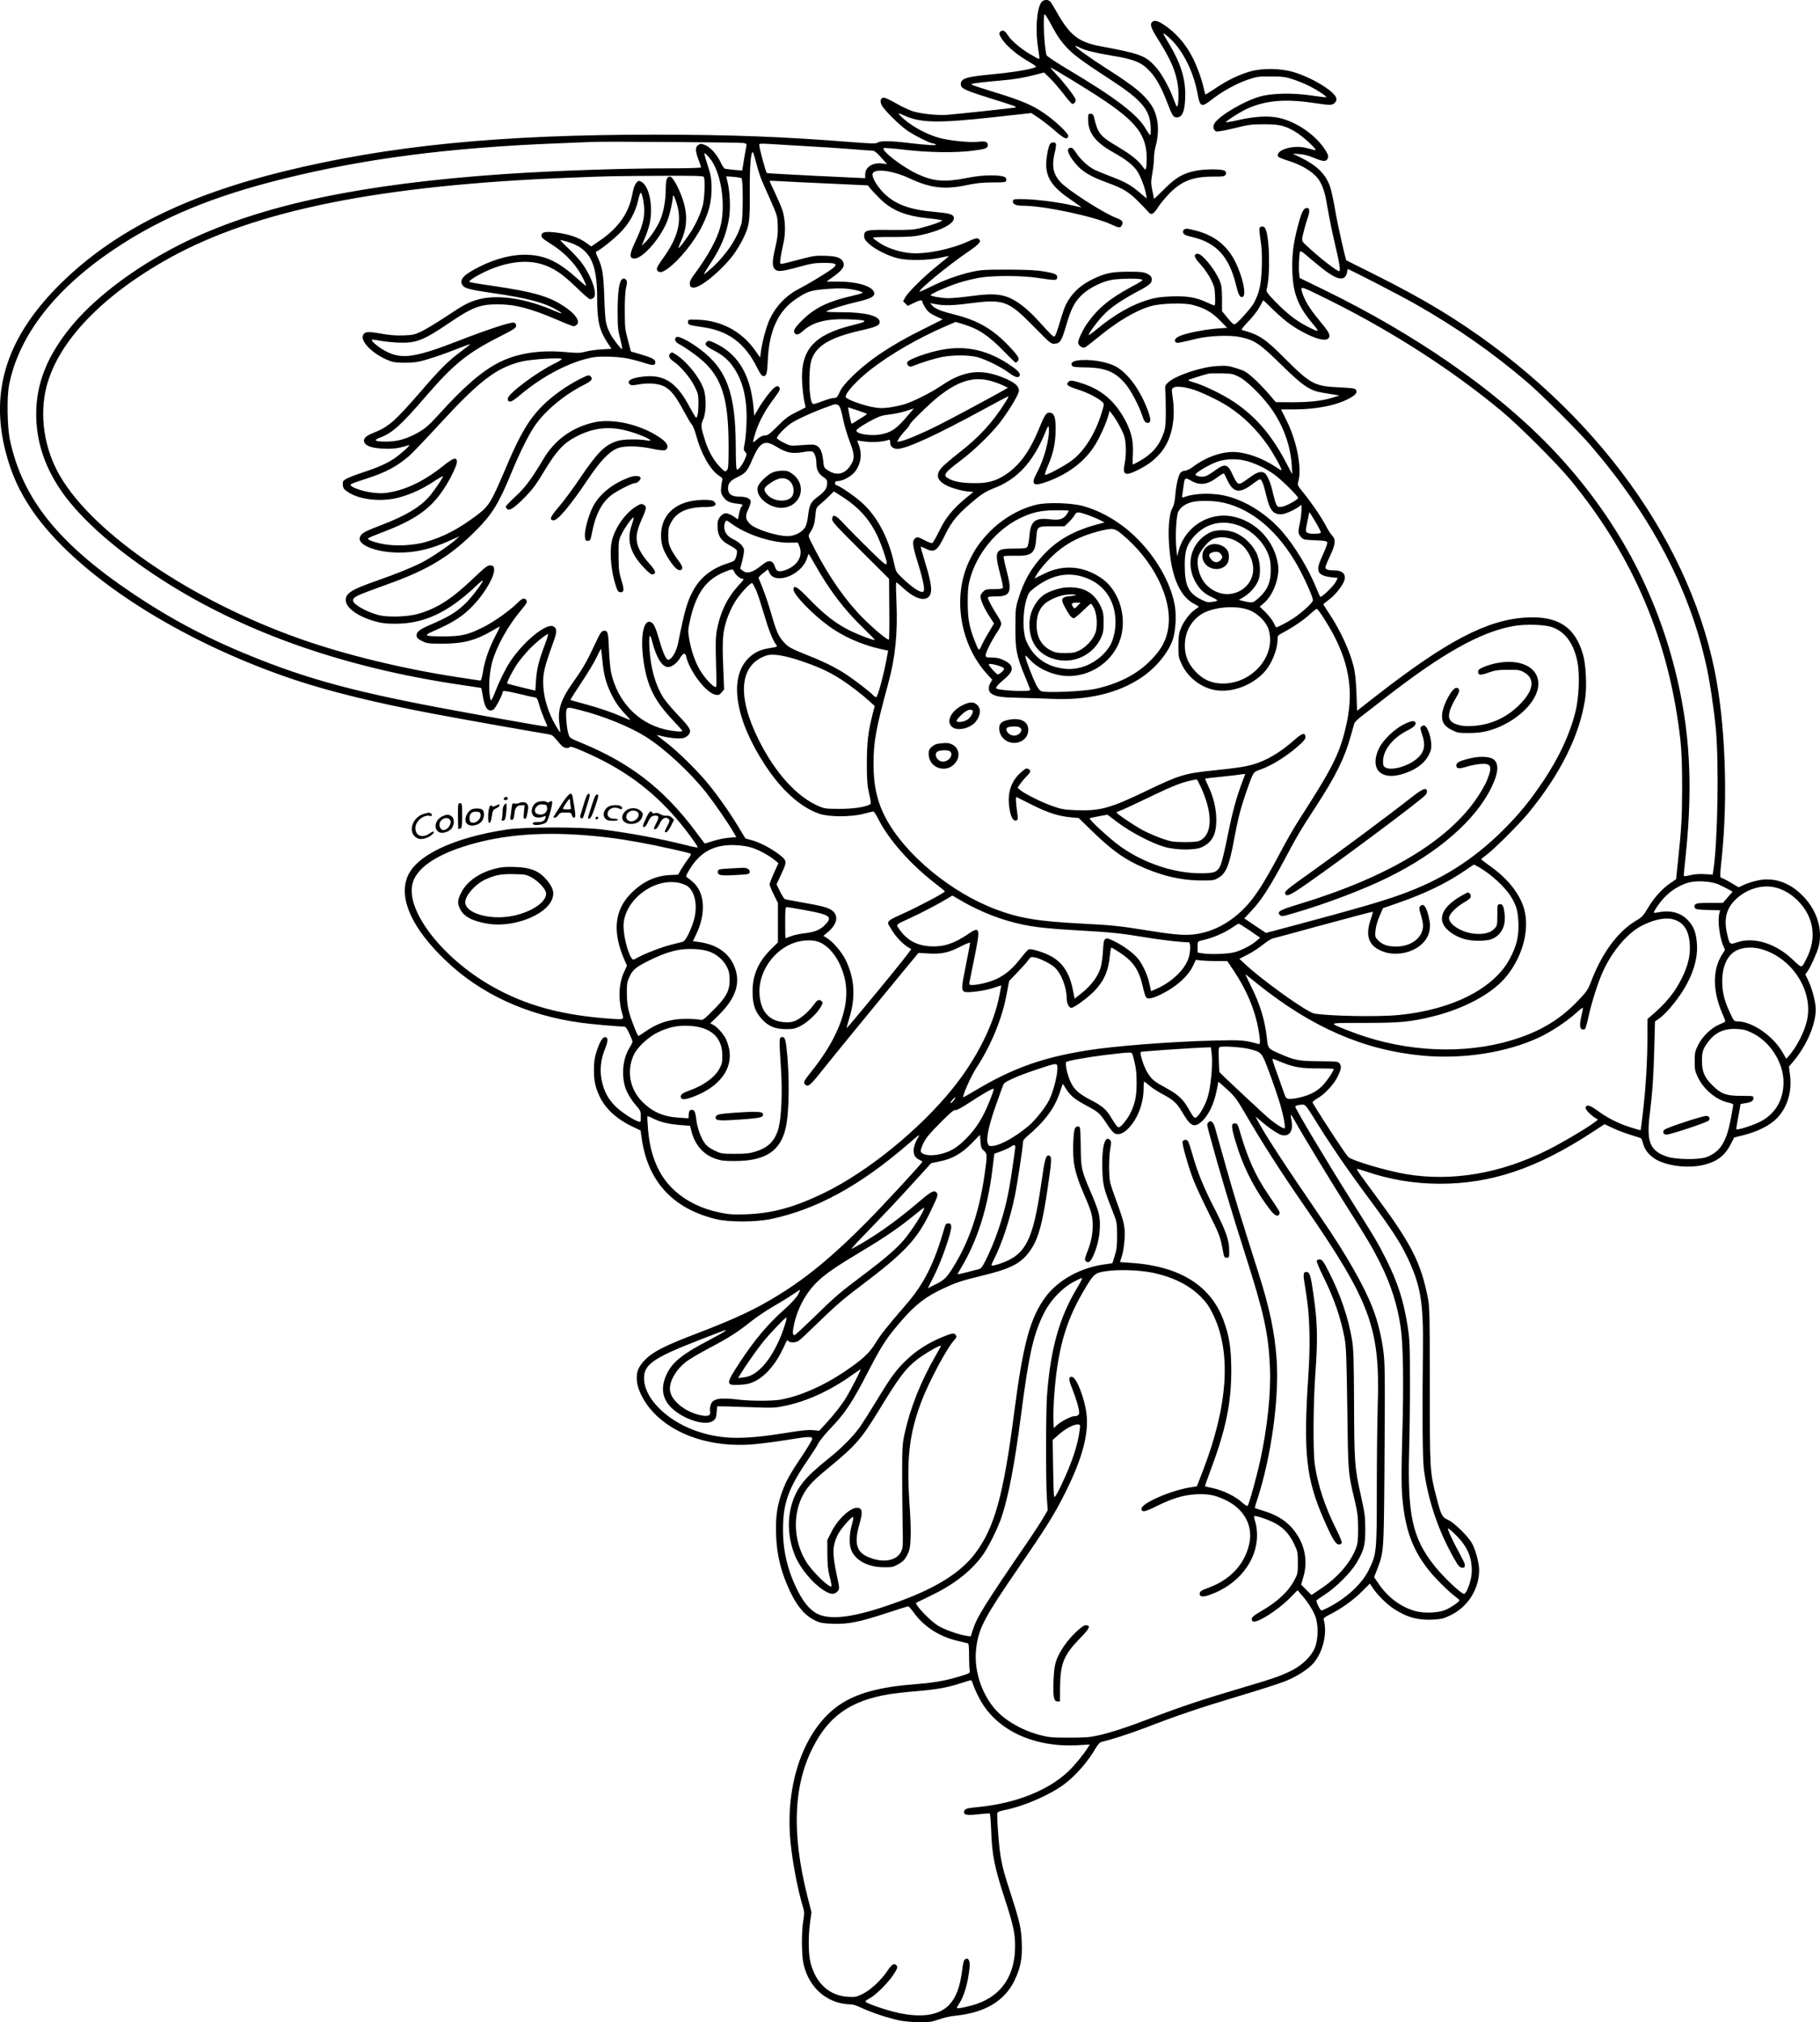 <?xml version="1.0" encoding="UTF-8"?>
<svg xmlns="http://www.w3.org/2000/svg" version="1.0" viewBox="0 0 1751.959 1946.26" preserveAspectRatio="xMidYMid meet">
  <g transform="translate(-53.159,1963.006) scale(0.1,-0.1)" fill="#000000" stroke="none">
    <path d="M10554 19605 c-44 -67 -57 -269 -29 -444 9 -52 13 -96 11 -98 -3 -3 -44 19 -93 48 -94 57 -181 132 -213 185 -25 40 -49 50 -69 29 -14 -14 -14 -19 4 -52 34 -64 134 -155 237 -216 53 -32 100 -61 103 -66 10 -17 -177 -52 -382 -72 -220 -21 -285 -32 -320 -55 -23 -14 -30 -48 -15 -70 14 -23 92 -53 302 -118 211 -66 227 -72 219 -80 -4 -4 -538 -61 -659 -71 -95 -7 -247 9 -331 34 -35 11 -107 45 -161 76 -53 30 -105 55 -117 55 -32 0 -42 -30 -23 -70 22 -47 172 -196 251 -249 65 -45 218 -121 242 -121 8 0 21 -5 29 -11 18 -12 -88 -6 -277 17 -159 19 -256 20 -282 2 -16 -11 -52 -11 -233 3 -678 54 -1187 73 -1913 73 -1492 1 -2561 -105 -3575 -354 -948 -233 -1626 -573 -2134 -1069 -521 -510 -694 -1029 -541 -1626 54 -212 133 -386 256 -566 425 -622 1416 -1261 2530 -1633 343 -114 790 -223 1329 -325 268 -51 1015 -183 1102 -196 40 -6 53 -14 84 -52 20 -25 46 -54 57 -64 22 -20 62 -25 72 -9 7 11 62 -9 200 -72 358 -164 630 -373 872 -669 84 -103 166 -219 160 -225 -2 -3 -58 8 -123 25 -246 61 -535 115 -799 148 -203 25 -740 25 -910 0 -521 -78 -886 -253 -964 -462 -79 -211 50 -492 366 -795 340 -327 789 -534 1313 -604 103 -14 351 -36 407 -36 16 0 28 -15 52 -66 17 -36 31 -72 31 -80 0 -7 -13 -34 -29 -59 -72 -113 -82 -303 -23 -425 17 -36 54 -92 81 -123 48 -55 51 -61 51 -113 0 -53 -1 -55 -22 -48 -53 16 -167 92 -224 148 -71 72 -109 143 -131 252 -19 95 -9 196 32 297 29 73 32 105 9 114 -22 8 -47 -22 -72 -87 -34 -90 -43 -136 -43 -230 0 -100 12 -160 51 -245 55 -123 168 -227 326 -301 l72 -34 11 -79 c60 -411 297 -670 708 -773 127 -32 391 -32 543 1 436 93 849 320 1309 716 116 100 123 105 99 64 -59 -101 -55 -181 11 -210 17 -8 31 -17 31 -20 0 -13 -358 -400 -538 -583 -318 -321 -571 -531 -846 -700 -219 -136 -414 -227 -776 -366 -313 -119 -430 -178 -505 -254 -72 -72 -91 -123 -82 -214 9 -83 71 -203 153 -290 210 -228 570 -345 961 -313 77 6 222 25 322 41 217 36 251 37 251 11 0 -10 -47 -89 -105 -175 -121 -181 -154 -243 -195 -364 -41 -125 -54 -230 -47 -396 6 -162 39 -309 102 -461 78 -189 163 -299 272 -351 50 -24 73 -28 173 -32 148 -5 256 17 520 104 107 35 199 64 205 64 5 -1 28 -26 50 -57 98 -137 246 -233 422 -275 48 -11 94 -22 101 -24 9 -2 12 -36 12 -121 0 -65 3 -128 6 -140 7 -26 0 -30 -136 -69 -113 -33 -225 -51 -400 -65 -331 -25 -555 -87 -717 -197 -338 -230 -527 -756 -472 -1318 18 -194 72 -473 122 -635 12 -38 12 -58 1 -125 -18 -108 -17 -322 1 -408 39 -187 159 -325 326 -377 33 -10 83 -19 111 -19 36 0 69 -9 121 -34 90 -43 257 -99 362 -121 48 -10 127 -17 195 -18 100 0 124 4 190 27 41 15 113 32 160 36 284 29 473 142 568 340 59 124 76 214 69 369 -6 137 -19 195 -106 465 -62 190 -76 240 -95 345 -18 93 -42 411 -33 434 3 8 32 19 69 26 188 37 435 145 576 250 112 85 228 218 306 354 19 32 37 49 54 53 93 21 256 74 405 130 344 132 533 195 898 305 205 61 414 128 465 149 111 45 220 115 269 173 93 108 135 289 99 419 -4 13 10 25 58 49 109 54 229 140 309 221 l77 77 28 -42 c45 -69 135 -157 204 -202 129 -83 234 -111 381 -103 78 5 100 11 166 43 166 82 273 252 273 434 0 65 -33 191 -67 254 -38 70 -168 198 -231 228 -60 28 -68 45 -112 214 -65 251 -65 255 -65 1080 0 677 -2 759 -18 840 -68 344 -158 522 -502 985 -172 233 -191 260 -178 260 5 0 43 -11 84 -25 232 -79 463 -117 709 -118 498 0 934 147 1466 494 l121 79 84 -39 c46 -22 125 -51 174 -66 49 -14 92 -29 96 -33 3 -4 12 -28 19 -55 18 -66 75 -127 150 -161 116 -52 283 -69 415 -41 138 29 220 89 278 205 l32 62 95 24 c128 32 248 92 313 158 101 101 150 256 130 414 l-11 86 43 51 c128 152 215 355 215 500 0 64 -31 188 -66 264 l-34 73 21 29 c30 42 95 187 108 241 41 173 -23 363 -171 503 -122 116 -266 162 -412 132 -42 -9 -102 -27 -132 -41 l-56 -26 -76 45 c-42 25 -82 45 -89 45 -16 0 -16 24 2 192 61 583 35 1288 -66 1793 -268 1339 -1251 2631 -2649 3482 -176 107 -385 221 -652 354 -134 67 -244 122 -246 123 -9 9 -86 353 -107 478 -14 84 -35 184 -47 222 -39 123 -125 211 -283 288 l-80 39 65 -4 c43 -3 89 -15 139 -36 90 -38 118 -39 133 -7 9 21 6 32 -15 69 -88 149 -280 285 -457 323 -98 21 -230 14 -385 -21 -64 -15 -119 -24 -122 -21 -6 6 110 82 174 115 182 92 379 113 663 71 169 -25 185 -25 211 1 36 36 8 82 -93 150 -85 58 -204 115 -304 145 -124 37 -301 40 -418 6 -110 -32 -213 -81 -327 -157 -54 -36 -100 -65 -102 -65 -3 0 -11 25 -17 56 -18 85 -63 210 -108 299 -65 129 -163 242 -276 316 -61 40 -93 48 -114 27 -24 -24 -11 -59 62 -175 120 -192 165 -297 186 -436 11 -77 5 -211 -10 -202 -4 2 -17 33 -30 67 -40 113 -118 253 -176 316 -95 106 -149 126 -526 196 -216 40 -298 105 -428 336 -23 41 -49 83 -57 93 -24 26 -69 22 -89 -8z m185 -359 c88 -117 151 -167 489 -387 292 -191 371 -284 380 -446 2 -46 1 -83 -4 -83 -5 0 -25 28 -44 61 -77 136 -295 302 -752 573 -108 65 -199 125 -202 134 -22 74 -37 378 -19 395 3 4 30 -39 60 -94 29 -56 70 -125 92 -153z m1087 -18 c111 -121 199 -309 234 -503 23 -125 38 -131 134 -55 99 78 236 154 343 191 92 32 106 34 228 33 115 0 140 -4 215 -28 47 -16 119 -45 160 -66 76 -39 165 -98 158 -106 -2 -2 -67 6 -144 17 -178 27 -379 22 -494 -10 -153 -44 -387 -181 -436 -256 -20 -31 -12 -71 16 -80 12 -4 88 10 173 31 136 34 166 38 282 38 150 1 203 -12 304 -71 78 -46 230 -188 191 -178 -14 3 -52 13 -85 21 -121 33 -295 -19 -271 -81 2 -7 43 -25 89 -39 151 -46 264 -119 312 -199 38 -66 53 -119 80 -281 14 -83 44 -226 66 -319 44 -184 57 -267 42 -267 -24 0 -197 135 -310 242 -58 54 -56 43 -27 158 7 30 23 82 34 114 23 68 19 99 -13 94 -30 -4 -50 -49 -86 -189 -42 -163 -54 -271 -49 -429 8 -208 56 -330 198 -498 70 -84 65 -85 -60 -21 -103 53 -188 120 -299 233 -77 79 -92 100 -87 118 39 143 28 538 -17 596 -13 17 -44 15 -51 -3 -3 -9 1 -61 10 -117 12 -74 15 -143 12 -257 -6 -166 -21 -239 -74 -344 -24 -46 -151 -189 -184 -207 -12 -6 -28 7 -70 58 l-55 67 0 120 c-1 101 -4 128 -23 174 -48 114 -173 265 -215 259 -40 -6 -31 -36 33 -105 35 -38 76 -99 98 -142 33 -66 37 -85 40 -163 3 -54 0 -88 -6 -88 -5 0 -39 14 -74 30 -102 48 -192 63 -343 57 -100 -4 -150 -11 -220 -32 -155 -46 -318 -138 -490 -279 -43 -36 -81 -63 -83 -61 -8 8 75 122 137 188 71 76 173 146 332 231 121 64 142 83 137 123 -2 21 -12 33 -43 48 -34 17 -60 20 -180 20 -163 0 -227 -14 -351 -75 -132 -65 -222 -159 -270 -285 -10 -27 -32 -97 -49 -154 -16 -57 -36 -106 -42 -109 -14 -4 -24 5 -162 157 -102 112 -203 189 -287 221 -86 32 -170 35 -350 11 -89 -12 -188 -21 -221 -21 -66 0 -173 19 -173 30 0 12 169 86 273 119 54 17 141 38 195 48 135 23 409 22 567 -2 164 -25 179 -25 183 1 5 32 -16 42 -124 61 -76 13 -157 17 -349 18 -226 0 -260 -2 -355 -23 -127 -29 -261 -78 -394 -144 -54 -27 -100 -47 -102 -45 -15 15 272 251 464 382 118 81 137 105 100 128 -12 8 -35 2 -96 -26 -168 -77 -406 -125 -555 -113 -102 9 -219 46 -294 95 -33 21 -64 44 -67 50 -5 8 48 11 181 10 139 0 209 4 268 16 204 43 343 116 328 174 -7 29 -45 39 -188 52 -235 20 -376 72 -484 179 -60 59 -111 141 -111 179 0 65 184 46 365 -39 195 -91 335 -107 550 -60 82 17 144 24 240 24 127 1 130 2 133 23 5 33 -34 45 -153 45 -69 0 -141 -8 -233 -26 -208 -41 -315 -32 -469 39 -144 66 -356 230 -324 250 6 3 96 -4 199 -16 220 -27 493 -31 652 -10 133 17 150 24 150 55 0 32 -25 40 -98 31 -74 -8 -258 10 -358 35 -136 35 -302 128 -383 214 -30 32 -27 32 40 2 153 -69 327 -72 846 -15 l372 41 68 -45 c37 -25 110 -81 161 -126 91 -78 113 -88 127 -53 9 23 -129 153 -241 228 -111 75 -212 117 -457 193 -236 73 -247 77 -227 85 15 5 144 20 275 31 123 10 217 26 319 52 l98 25 60 -58 c33 -33 91 -101 130 -151 38 -51 75 -93 82 -93 21 0 37 26 30 46 -11 31 -110 160 -181 234 -36 39 -63 70 -59 70 12 0 362 -213 496 -303 335 -223 430 -350 430 -575 0 -37 -3 -77 -6 -89 -6 -22 -8 -21 -34 15 -43 60 -113 115 -235 188 -174 102 -195 128 -232 284 -7 28 -14 35 -33 35 -24 0 -25 -3 -24 -62 2 -123 72 -214 240 -308 126 -70 196 -126 233 -183 34 -53 74 -158 85 -225 l7 -38 -73 61 c-83 71 -143 103 -290 158 -57 22 -123 49 -147 62 -57 29 -132 99 -172 161 -24 38 -37 49 -53 47 -37 -5 -31 -43 18 -113 76 -106 154 -157 341 -225 140 -50 203 -88 285 -170 42 -41 86 -87 98 -102 35 -44 54 -36 103 40 24 37 76 99 114 137 117 115 222 155 412 155 101 0 113 2 123 19 7 15 6 23 -6 35 -21 21 -191 21 -289 1 -119 -25 -188 -66 -297 -176 -54 -54 -98 -95 -98 -93 0 3 -7 39 -16 80 -14 69 -14 84 0 167 9 50 16 116 16 146 0 31 7 81 15 111 42 150 26 297 -41 399 -69 103 -160 178 -424 347 -171 109 -315 213 -307 220 3 3 23 -4 44 -15 53 -27 141 -48 309 -77 220 -36 286 -64 371 -157 56 -62 107 -155 157 -285 53 -138 62 -152 96 -152 56 0 80 67 81 220 0 161 -47 308 -157 490 -30 49 -54 92 -54 95 0 12 56 -34 96 -77z m-4138 -974 c30 -6 33 -9 28 -33 -3 -14 -14 -72 -23 -129 l-17 -103 -76 6 c-41 4 -82 9 -90 11 -8 3 -27 31 -42 63 -37 77 -98 145 -149 165 -38 15 -43 15 -65 1 -31 -20 -31 -56 1 -141 14 -36 25 -70 25 -75 0 -5 -124 -9 -277 -9 -486 0 -1122 -22 -1613 -55 -1369 -94 -2318 -293 -3046 -639 -453 -217 -865 -517 -1112 -810 -241 -288 -352 -559 -352 -861 0 -248 72 -480 218 -705 170 -262 488 -554 912 -837 808 -540 1806 -897 2981 -1068 95 -13 173 -26 174 -27 1 -2 7 -36 14 -76 18 -117 51 -159 102 -132 19 11 89 143 89 169 0 17 28 13 162 -18 68 -17 134 -31 147 -33 21 -3 27 -13 43 -71 10 -37 32 -97 48 -134 17 -36 30 -69 30 -73 0 -8 -57 2 -640 106 -1096 196 -1569 316 -2138 540 -457 181 -817 368 -1202 625 -722 483 -1070 915 -1192 1481 -27 126 -32 417 -9 533 94 479 448 933 1031 1319 446 296 936 499 1613 666 780 194 1596 299 2622 340 149 6 304 12 345 14 122 6 1422 -4 1458 -10z m592 -30 c146 -8 346 -21 445 -29 99 -8 191 -15 205 -15 18 0 41 -18 83 -65 l58 -65 -43 6 c-95 13 -168 -33 -168 -105 l0 -36 -467 22 c-258 13 -473 25 -479 27 -10 4 -74 241 -74 274 0 10 21 11 88 7 48 -3 206 -12 352 -21z m-466 -173 c14 -58 41 -139 60 -180 150 -336 140 -308 144 -411 3 -77 -1 -117 -22 -207 -32 -137 -33 -186 -6 -213 28 -28 62 -25 227 20 124 34 161 40 242 40 121 0 139 -10 92 -50 -37 -31 -236 -153 -316 -193 -128 -64 -227 -163 -290 -291 -34 -68 -78 -229 -90 -329 l-6 -48 -48 68 c-131 186 -331 291 -561 296 -84 2 -85 2 -85 -23 0 -27 3 -28 150 -50 241 -36 398 -155 514 -387 31 -62 46 -83 61 -83 30 0 37 25 43 160 13 278 100 466 266 579 112 76 144 87 296 99 141 12 223 7 314 -18 24 -6 40 -15 35 -19 -5 -5 -54 -18 -109 -31 -210 -47 -344 -111 -453 -215 -84 -79 -110 -119 -91 -141 18 -22 38 -17 82 22 92 84 226 118 427 111 200 -7 210 -17 59 -54 -386 -94 -513 -238 -496 -557 4 -61 13 -139 20 -174 l14 -63 -91 -46 c-75 -37 -107 -61 -179 -134 -64 -65 -95 -89 -113 -89 -31 0 -61 -15 -96 -48 -34 -31 -34 -24 -7 64 32 107 92 220 169 322 73 98 79 112 56 131 -10 8 -19 6 -40 -10 -35 -27 -109 -125 -156 -205 l-38 -66 -7 79 c-27 302 -138 498 -342 606 -77 40 -95 44 -112 23 -19 -22 -4 -39 63 -74 97 -50 152 -97 204 -176 90 -135 129 -311 119 -541 -3 -71 -11 -156 -18 -188 -11 -51 -10 -59 6 -77 17 -18 17 -22 0 -62 -20 -51 -61 -108 -78 -108 -9 0 -12 55 -13 218 -1 518 -86 750 -349 945 -94 70 -196 123 -219 114 -27 -11 -19 -46 16 -65 84 -46 209 -137 265 -194 162 -165 217 -362 218 -785 0 -198 -2 -224 -17 -240 -17 -16 -20 -15 -67 34 -61 63 -112 154 -144 258 -40 127 -41 144 -16 200 29 64 31 213 4 290 -39 112 -158 261 -263 330 -39 26 -44 27 -59 13 -21 -22 -10 -48 32 -77 67 -45 162 -157 201 -237 36 -71 39 -84 39 -163 0 -86 -9 -141 -23 -141 -4 0 -34 51 -67 112 -130 243 -257 316 -482 278 -83 -14 -118 -39 -91 -66 14 -14 24 -15 86 -4 101 18 200 9 256 -24 60 -35 102 -89 176 -226 34 -63 70 -124 81 -136 11 -12 31 -62 44 -112 45 -168 134 -325 216 -379 33 -21 39 -31 33 -47 -4 -12 -9 -43 -11 -71 -4 -41 0 -57 19 -85 29 -43 63 -60 133 -67 57 -6 63 -11 43 -31 -6 -6 -16 -36 -22 -66 l-11 -55 -44 30 c-24 16 -56 29 -72 29 -35 0 -79 -50 -80 -93 -5 -117 22 -165 121 -218 32 -17 61 -38 64 -46 8 -20 -10 -88 -27 -100 -6 -6 -37 -18 -67 -27 -149 -48 -261 -137 -328 -264 -57 -106 -80 -187 -143 -502 -17 -84 -63 -160 -96 -160 -19 0 -49 65 -84 186 -37 126 -52 159 -78 174 -81 43 -113 -163 -66 -426 38 -209 106 -338 274 -516 50 -53 91 -99 91 -102 0 -13 -88 -5 -169 14 -261 63 -456 269 -517 548 -8 37 -17 138 -21 225 -6 166 -11 182 -54 175 -18 -2 -34 -27 -78 -123 -76 -163 -120 -241 -201 -354 -130 -182 -163 -280 -143 -421 6 -41 9 -77 7 -78 -1 -2 -23 30 -47 72 -65 111 -108 249 -115 363 -7 131 3 174 103 452 29 81 27 114 -6 132 -68 36 -294 -149 -421 -346 -44 -67 -101 -183 -143 -292 -15 -40 -32 -73 -36 -73 -13 0 -22 110 -16 204 3 50 15 125 27 166 43 153 152 348 278 498 52 62 60 77 52 93 -16 29 -42 23 -85 -22 -71 -72 -232 -187 -337 -238 -145 -72 -204 -85 -373 -86 -187 0 -202 7 -105 49 197 86 290 146 390 253 112 118 204 280 198 345 -3 29 -7 33 -34 36 -28 3 -46 -11 -172 -130 -206 -197 -353 -290 -537 -339 -98 -26 -281 -31 -365 -10 -119 30 -250 104 -250 141 0 34 25 46 330 156 398 142 608 271 862 527 149 151 213 255 333 548 74 180 160 355 219 443 98 147 286 305 479 402 74 38 89 57 63 82 -15 15 -22 14 -94 -22 -125 -61 -271 -164 -363 -256 -131 -129 -218 -274 -344 -570 -159 -375 -174 -400 -304 -497 -171 -127 -307 -198 -476 -248 -117 -35 -293 -44 -411 -22 -95 18 -162 43 -148 57 5 5 68 31 139 58 310 117 462 224 586 412 62 92 129 230 129 264 0 50 -33 41 -127 -34 -194 -156 -379 -243 -564 -265 -90 -11 -254 21 -318 62 -31 20 -26 23 128 73 199 64 298 117 424 224 26 23 155 158 287 301 390 424 549 545 791 605 90 23 390 41 388 24 0 -5 -32 -25 -71 -44 -174 -85 -448 -291 -448 -336 0 -13 2 -24 4 -24 2 0 11 -2 19 -5 8 -4 48 23 98 65 216 183 481 320 694 360 68 13 227 9 327 -8 37 -7 109 -25 159 -41 98 -32 119 -31 119 4 0 26 -37 45 -156 79 l-79 23 -29 109 c-27 100 -30 123 -30 279 -1 107 4 192 13 229 11 52 11 60 -3 75 -13 12 -20 13 -34 5 -30 -19 -44 -116 -45 -304 0 -155 3 -186 25 -272 14 -54 22 -98 17 -98 -11 0 -88 100 -111 144 -46 91 -51 115 -59 346 -8 237 -18 297 -65 395 -13 28 -19 51 -14 53 33 11 168 118 232 183 89 91 147 196 173 314 9 41 21 73 25 70 15 -9 34 -109 33 -175 0 -84 -22 -159 -84 -292 -58 -123 -62 -161 -16 -166 83 -10 274 214 331 386 21 63 44 173 46 217 1 23 31 -48 45 -107 37 -157 -4 -302 -137 -488 -63 -88 -72 -108 -57 -126 19 -23 48 -16 99 21 113 83 256 260 330 410 65 129 91 232 91 357 0 100 -5 132 -48 261 -14 43 -23 80 -20 83 2 3 23 -16 45 -42 113 -127 165 -454 107 -669 -33 -123 -117 -275 -252 -459 -34 -45 -43 -67 -41 -90 3 -27 8 -31 34 -34 64 -6 266 159 383 313 29 38 70 106 92 150 65 133 70 166 68 455 -2 243 11 406 31 383 4 -4 19 -55 34 -112z m-508 -123 c15 -24 8 -211 -10 -278 -23 -85 -73 -192 -127 -271 -52 -77 -101 -140 -106 -136 -2 2 8 28 21 58 62 135 69 258 21 406 -34 104 -95 217 -119 222 -34 6 -46 -26 -46 -120 0 -101 -19 -211 -50 -289 -27 -68 -97 -174 -145 -220 l-37 -35 17 40 c50 117 68 183 73 268 7 142 -32 274 -92 307 -26 14 -28 14 -50 -11 -15 -17 -28 -55 -39 -115 -34 -177 -135 -320 -312 -440 l-82 -56 -52 37 c-66 48 -163 81 -278 96 -98 12 -137 8 -147 -16 -9 -25 2 -38 75 -84 165 -102 280 -232 344 -385 16 -39 15 -38 -76 43 -176 158 -298 218 -463 228 -148 9 -314 -31 -481 -115 -144 -72 -189 -118 -167 -167 18 -39 60 -51 293 -85 339 -49 500 -92 624 -165 62 -36 52 -41 -18 -10 -273 120 -543 163 -729 116 -99 -25 -143 -48 -329 -172 -85 -56 -188 -118 -229 -138 -67 -32 -85 -36 -175 -39 -72 -3 -132 2 -216 17 -129 24 -164 19 -175 -23 -17 -69 128 -197 279 -246 47 -15 194 -15 262 0 73 15 222 65 364 121 68 27 126 48 127 46 2 -2 -34 -30 -79 -64 -131 -97 -198 -163 -397 -393 -252 -290 -308 -339 -463 -400 -68 -27 -94 -57 -77 -90 19 -35 76 -53 185 -58 93 -4 145 3 242 34 27 8 -72 -82 -139 -128 -75 -50 -152 -85 -308 -136 -69 -23 -140 -51 -158 -62 -29 -18 -33 -25 -30 -58 3 -32 10 -42 50 -68 114 -77 334 -98 502 -49 115 33 214 80 322 150 47 31 88 54 90 52 7 -6 -89 -147 -134 -198 -92 -103 -228 -184 -461 -273 -161 -62 -187 -76 -203 -112 -38 -84 186 -163 427 -151 139 7 266 39 416 105 l114 51 -45 -40 c-62 -55 -238 -173 -322 -215 -93 -47 -254 -112 -418 -169 -252 -88 -310 -123 -310 -190 0 -75 116 -159 285 -206 60 -17 107 -22 190 -22 277 -1 506 106 775 359 38 37 70 62 70 57 0 -19 -103 -156 -159 -212 -90 -90 -168 -138 -356 -218 -95 -41 -127 -67 -123 -103 2 -19 15 -31 53 -50 47 -23 60 -25 200 -25 199 1 314 31 477 126 36 21 69 39 71 39 3 0 -19 -46 -48 -102 -60 -116 -100 -235 -116 -344 -7 -42 -16 -74 -23 -74 -6 0 -111 16 -234 35 -525 81 -1068 214 -1497 365 -1040 366 -1986 1006 -2314 1566 -154 263 -203 586 -131 865 111 431 535 875 1178 1233 834 463 2034 704 3862 776 374 15 417 16 877 18 309 2 404 -1 409 -10z m364 -14 c15 -15 15 -371 0 -429 -35 -137 -140 -298 -277 -425 -42 -38 -80 -70 -84 -70 -4 0 20 42 54 93 110 164 164 296 188 457 13 94 7 241 -15 334 l-14 59 70 -5 c38 -3 73 -9 78 -14z m830 -50 l385 -18 20 -25 c11 -14 52 -58 91 -97 117 -119 252 -174 482 -196 67 -7 122 -16 122 -19 0 -11 -102 -47 -200 -72 -75 -19 -110 -21 -295 -20 -236 3 -255 -2 -255 -59 0 -25 10 -41 46 -74 56 -53 186 -118 279 -140 96 -23 281 -21 400 4 50 11 91 19 92 18 1 -1 -45 -40 -103 -86 -129 -102 -292 -262 -319 -313 l-20 -37 23 -22 22 -22 55 27 c61 30 85 34 85 14 0 -7 13 -34 29 -59 24 -38 43 -53 98 -80 l69 -32 -195 -98 c-307 -152 -519 -295 -683 -458 -61 -61 -96 -104 -114 -144 -22 -49 -29 -56 -54 -56 -16 0 -60 -12 -97 -26 -99 -37 -104 -38 -113 -24 -34 54 -37 333 -5 422 47 133 182 212 479 279 139 31 176 48 176 79 0 60 -137 95 -367 95 -103 0 -157 3 -146 9 34 19 183 65 296 91 140 32 179 56 160 98 -26 57 -169 97 -344 97 l-111 0 73 53 c82 59 106 97 86 138 -20 39 -63 54 -172 57 -87 3 -116 -1 -220 -28 -194 -51 -205 -54 -212 -46 -7 7 4 77 32 206 22 96 15 231 -14 314 -12 33 -44 107 -71 164 -28 58 -50 107 -50 110 0 3 39 2 88 -1 48 -3 260 -14 472 -23z m-2509 -560 c218 -65 288 -197 289 -540 0 -224 19 -308 99 -432 l39 -59 -97 -6 c-53 -3 -123 -13 -155 -22 -53 -14 -77 -14 -197 -3 -248 22 -469 -14 -643 -105 -160 -83 -336 -236 -574 -500 -85 -94 -123 -127 -185 -164 -111 -65 -207 -93 -315 -93 -110 0 -131 11 -67 36 123 46 206 121 446 400 268 310 401 418 712 575 138 70 157 83 157 104 0 17 -7 26 -23 30 -28 7 -255 -67 -532 -175 -415 -161 -542 -180 -693 -104 -65 33 -142 94 -142 112 0 5 27 3 63 -4 34 -8 114 -17 178 -21 183 -9 250 16 509 192 217 147 294 177 465 176 165 0 314 -39 573 -150 77 -34 148 -61 156 -61 8 0 22 7 31 16 31 31 -12 98 -103 161 -154 109 -301 152 -716 213 -115 16 -212 33 -215 36 -16 16 140 103 259 144 204 70 377 67 528 -9 76 -38 146 -93 263 -207 53 -52 103 -94 111 -94 8 0 22 6 33 14 41 30 -14 197 -110 331 -24 35 -84 99 -132 144 -48 45 -83 81 -77 81 6 0 35 -7 65 -16z m7237 -232 c143 -118 222 -149 256 -100 9 12 16 33 16 45 0 13 3 23 6 23 14 0 514 -258 655 -339 399 -227 740 -466 1069 -747 144 -123 497 -475 616 -614 577 -673 945 -1370 1108 -2103 35 -156 71 -392 93 -607 33 -331 20 -1106 -23 -1381 l-6 -37 -77 5 c-49 3 -98 0 -138 -10 -57 -13 -63 -13 -63 2 0 9 9 100 20 203 69 675 38 1208 -105 1773 -206 814 -607 1529 -1206 2150 -532 550 -1297 1080 -2181 1510 l-226 110 -5 47 c-6 45 0 179 9 206 3 9 20 0 55 -30 27 -23 85 -72 127 -106z m-1708 -131 c21 -6 7 -16 -105 -76 -207 -111 -324 -211 -424 -357 -41 -62 -81 -147 -81 -175 0 -27 40 -56 65 -47 9 4 63 45 119 91 196 162 374 267 521 308 92 26 314 32 395 11 114 -29 185 -69 263 -148 l72 -73 -99 -7 c-112 -9 -274 -40 -343 -66 -53 -20 -74 -45 -55 -64 13 -13 15 -13 202 32 120 29 322 37 420 16 139 -30 184 -59 395 -266 210 -206 276 -250 400 -270 33 -5 83 -14 110 -18 l50 -8 -55 -18 c-122 -38 -245 -50 -476 -47 l-82 1 -73 86 c-41 47 -107 115 -147 150 -62 55 -84 67 -158 90 -77 24 -96 26 -187 21 -153 -8 -404 -93 -472 -159 -29 -27 -30 -31 -25 -96 2 -37 4 -128 4 -202 -1 -111 -5 -145 -23 -194 -43 -119 -111 -197 -232 -265 -31 -17 -58 -31 -62 -31 -3 0 -4 44 0 98 6 117 -11 201 -62 304 -99 197 -229 313 -420 376 -97 32 -121 35 -138 17 -28 -27 -8 -43 91 -74 93 -29 196 -82 236 -121 18 -18 18 -20 -9 -107 -60 -194 -161 -357 -277 -448 -59 -48 -238 -145 -264 -145 -8 0 0 28 22 80 54 124 75 219 77 345 2 126 -11 168 -54 173 -35 4 -49 -15 -107 -157 -90 -219 -189 -354 -325 -442 -92 -59 -163 -79 -288 -79 -119 0 -194 12 -251 41 -65 33 -52 54 114 179 145 110 319 282 401 398 92 129 157 242 157 274 0 39 -36 72 -117 109 -236 106 -407 89 -632 -64 -95 -65 -259 -147 -350 -177 -36 -11 -103 -25 -150 -32 -73 -9 -99 -8 -169 6 -96 19 -242 74 -249 93 -12 32 101 158 242 268 184 144 454 300 708 410 l108 47 72 -22 c149 -45 247 -111 395 -264 56 -58 106 -106 111 -106 5 0 14 7 21 15 19 23 4 49 -85 143 -152 161 -297 247 -515 302 -144 36 -197 58 -225 90 l-20 23 35 -7 c92 -19 173 -18 340 4 336 43 375 29 622 -222 162 -165 167 -169 204 -166 51 4 66 29 109 177 45 155 79 222 147 289 63 63 183 126 278 146 67 15 257 19 300 7z m1838 -215 c591 -296 1165 -667 1627 -1052 167 -138 533 -504 661 -659 608 -737 955 -1558 1061 -2505 12 -113 17 -237 17 -460 -1 -296 -5 -376 -41 -719 l-17 -163 -56 -38 c-77 -52 -160 -144 -217 -242 -43 -73 -55 -85 -117 -122 -171 -102 -325 -311 -427 -580 -31 -81 -41 -97 -127 -187 -193 -203 -413 -325 -727 -405 -466 -117 -1012 -73 -1492 120 -190 76 -202 71 160 71 352 0 453 10 672 65 286 72 542 208 676 358 169 190 248 459 194 666 -38 146 -157 298 -325 417 -49 35 -90 66 -90 69 0 3 22 21 48 40 75 55 316 296 402 400 312 378 500 757 551 1109 17 118 7 325 -21 421 -76 266 -240 373 -545 357 -378 -21 -769 -226 -1455 -761 l-175 -137 -6 173 c-5 124 -13 196 -27 254 -40 155 -125 341 -231 502 -34 51 -61 94 -61 96 0 2 25 22 56 46 67 50 141 148 150 197 10 51 -27 83 -94 83 -64 0 -92 9 -92 29 0 9 20 59 45 111 53 113 57 156 19 197 -14 15 -39 53 -54 83 -41 81 -137 223 -214 318 -66 81 -67 83 -56 120 35 127 -15 388 -114 585 l-53 107 131 0 c213 0 409 40 530 108 59 32 76 55 60 80 -9 14 -33 18 -150 23 -253 12 -283 28 -549 294 -177 177 -235 215 -401 260 -6 2 23 39 65 82 42 43 91 106 109 141 l34 63 104 -100 c117 -112 201 -171 327 -232 94 -45 167 -60 192 -39 30 25 16 57 -68 157 -91 109 -138 180 -168 254 -34 89 -30 93 54 55 39 -18 141 -68 225 -110z m-903 -721 c73 -35 214 -172 304 -294 121 -164 195 -364 207 -556 l5 -90 -63 120 c-140 265 -292 439 -503 580 -99 66 -284 157 -371 181 -35 10 -64 21 -64 25 0 5 131 47 195 63 11 3 67 4 125 3 94 -2 111 -5 165 -32z m-2390 -40 c33 -9 85 -27 115 -41 l54 -25 -29 -18 c-67 -40 -519 -283 -641 -344 -156 -78 -310 -143 -360 -153 l-36 -7 15 30 c9 16 36 51 61 78 25 26 46 53 46 60 0 15 199 209 280 272 190 148 332 190 495 148z m1955 -85 c91 -30 253 -108 336 -163 147 -97 263 -210 376 -368 53 -74 144 -237 136 -244 -2 -2 -24 9 -48 26 -135 91 -298 149 -419 149 -121 0 -264 -52 -380 -139 -32 -24 -66 -41 -81 -41 -15 0 -34 -8 -43 -18 -22 -24 -44 -118 -52 -220 -4 -54 -13 -95 -25 -116 -38 -62 -49 -234 -29 -427 27 -270 111 -442 247 -507 17 -9 32 -18 32 -21 0 -3 -16 -16 -35 -28 -48 -32 -109 -112 -136 -180 -19 -48 -23 -77 -24 -168 0 -103 2 -114 32 -178 60 -127 183 -223 318 -248 154 -28 340 35 463 158 81 80 142 226 142 337 0 28 6 34 58 61 89 47 192 117 253 173 31 29 61 52 66 52 13 0 106 -144 163 -252 158 -302 193 -569 115 -893 -61 -255 -128 -387 -442 -875 -45 -69 -123 -204 -174 -300 -131 -249 -218 -393 -294 -487 -154 -192 -359 -310 -570 -328 -92 -8 -204 3 -460 45 -222 36 -323 47 -585 60 -433 22 -610 51 -840 137 -430 161 -871 524 -1059 874 -84 155 -121 316 -121 526 0 213 24 343 140 768 70 254 94 488 81 790 -4 99 -6 184 -3 188 2 5 29 -16 60 -46 106 -100 203 -137 250 -94 43 39 36 115 -32 337 -24 80 -43 146 -41 148 2 2 21 -6 44 -17 86 -44 115 -25 186 123 70 145 131 216 318 368 48 39 94 65 153 88 223 84 377 248 492 525 35 84 37 88 40 55 9 -97 -45 -301 -114 -428 -60 -110 -41 -135 74 -96 220 74 392 204 492 373 45 75 103 206 121 273 l11 43 24 -30 c41 -51 103 -163 119 -217 18 -63 19 -181 2 -265 -22 -104 7 -117 125 -58 96 49 144 83 206 149 118 124 166 331 131 558 -10 66 -10 73 7 86 24 18 106 10 194 -18z m-1811 -122 c-121 -192 -252 -336 -444 -484 -71 -56 -147 -120 -167 -143 -74 -81 -40 -146 100 -196 42 -15 105 -30 140 -34 l64 -6 -66 -53 c-127 -104 -203 -195 -262 -320 -30 -62 -61 -115 -68 -118 -8 -3 -40 8 -71 25 -66 35 -77 37 -99 15 -25 -24 -19 -69 29 -224 52 -166 72 -267 57 -282 -21 -21 -99 28 -204 128 -59 56 -62 61 -79 139 -56 257 -168 464 -323 598 -75 65 -213 157 -233 157 -7 0 -13 9 -13 20 0 15 7 20 28 20 44 0 126 44 160 86 62 75 76 177 37 271 -8 18 -12 33 -10 33 2 0 37 -5 78 -10 70 -10 173 -2 221 16 12 5 16 -1 16 -22 0 -40 26 -64 71 -64 86 0 378 134 834 383 126 69 231 124 234 122 2 -2 -11 -28 -30 -57z m-1614 -24 c21 -9 32 -38 55 -150 10 -50 37 -139 59 -198 45 -115 50 -160 25 -209 -53 -104 -138 -134 -226 -78 -45 28 -45 29 -52 97 -11 105 -39 149 -101 155 -11 1 -64 -1 -118 -6 -98 -7 -98 -7 -163 25 -35 18 -64 38 -64 44 0 21 81 105 139 144 57 38 219 111 351 158 73 27 72 26 95 18z m190 -53 c47 -16 88 -31 91 -34 3 -3 -19 -19 -48 -36 -29 -17 -63 -39 -75 -47 -19 -13 -24 -14 -28 -3 -7 21 -32 149 -29 149 2 0 42 -13 89 -29z m464 -75 c-94 -108 -143 -140 -246 -158 -79 -13 -195 0 -221 26 -13 12 -9 18 27 44 22 16 78 49 123 72 67 35 96 44 163 51 45 5 115 19 156 33 41 13 75 24 77 25 2 1 -34 -41 -79 -93z m-1249 -272 c104 -64 159 -75 273 -53 32 5 66 7 77 4 21 -7 40 -59 40 -110 0 -63 19 -103 63 -133 37 -25 42 -33 41 -65 -2 -48 -23 -78 -89 -127 -68 -50 -82 -78 -94 -177 -4 -43 -16 -93 -25 -110 -27 -54 -102 -93 -175 -93 -103 1 -304 65 -356 114 -49 47 -53 77 -20 145 15 32 25 66 23 77 -5 27 -45 44 -109 44 -74 0 -109 25 -109 79 0 51 21 76 95 111 73 35 92 58 136 162 73 172 120 199 229 132z m4546 -145 c89 -27 184 -75 259 -131 69 -51 227 -208 222 -221 -6 -19 -117 -79 -155 -84 -37 -5 -42 -3 -55 23 -8 16 -22 65 -32 109 -21 99 -56 180 -85 195 -32 17 -73 4 -138 -45 -86 -63 -100 -69 -119 -53 -9 7 -28 40 -43 73 -50 112 -75 119 -174 46 -37 -27 -80 -53 -96 -56 -37 -8 -90 3 -90 18 0 18 132 96 208 123 89 31 203 32 298 3z m-207 -165 c61 -137 120 -150 246 -55 30 23 62 44 70 47 19 8 38 -37 65 -151 34 -144 65 -185 143 -185 34 0 119 36 168 71 l29 20 0 -53 c-1 -29 -7 -82 -15 -118 -20 -89 -19 -105 9 -137 23 -27 29 -28 137 -33 98 -4 114 -7 117 -22 2 -10 -15 -57 -37 -105 -47 -103 -55 -134 -47 -168 8 -32 48 -52 124 -61 l61 -6 -19 -38 c-21 -42 -140 -155 -150 -143 -4 5 -19 40 -35 78 -76 189 -207 406 -331 549 -137 158 -330 285 -514 336 -140 40 -323 37 -434 -6 -16 -6 -18 -3 -12 32 3 21 8 60 12 85 9 71 15 75 65 46 90 -52 159 -45 256 27 32 24 61 41 65 39 4 -2 16 -24 27 -49z m-3696 -177 c202 -132 310 -276 393 -523 57 -169 52 -168 -137 18 -91 90 -201 200 -243 246 -82 88 -108 99 -114 48 -3 -25 26 -57 272 -302 l276 -275 2 -289 c2 -158 0 -291 -4 -295 -10 -11 -135 93 -248 205 -164 164 -325 393 -462 658 -69 133 -69 134 -52 160 36 55 46 84 54 164 8 82 8 83 51 118 23 19 61 54 83 77 23 23 43 43 44 43 2 0 41 -24 85 -53z m3675 -57 c274 -66 521 -278 706 -608 65 -117 146 -297 146 -329 0 -23 -109 -123 -195 -178 -57 -37 -156 -88 -160 -83 -1 2 -13 23 -25 48 -12 24 -47 68 -77 98 l-55 53 46 40 c85 75 146 243 131 358 -32 238 -219 433 -452 473 -222 37 -442 -105 -504 -326 l-16 -61 -8 79 c-11 112 -1 303 17 347 19 43 66 79 127 95 73 20 224 17 319 -6z m878 -185 c31 -53 54 -98 50 -102 -14 -14 -111 -14 -130 0 -18 13 -18 16 0 105 10 51 19 92 21 92 1 0 28 -43 59 -95z m-5612 -22 c137 -99 377 -177 539 -176 l89 1 14 -34 c38 -92 -14 -185 -129 -229 -61 -23 -90 -17 -102 21 -24 76 -61 82 -131 24 -86 -71 -142 -86 -184 -52 l-23 19 21 81 c11 44 18 91 15 104 -8 34 -42 67 -95 94 -62 31 -85 58 -93 104 -6 35 6 80 22 80 3 0 29 -17 57 -37z m4849 -3 c135 -42 256 -154 308 -287 17 -45 23 -79 23 -148 1 -117 -31 -192 -111 -265 -59 -54 -62 -55 -142 -37 l-54 13 45 27 c57 33 115 97 140 155 31 70 22 196 -19 277 -40 77 -112 146 -188 182 -81 38 -197 40 -263 5 -182 -96 -235 -315 -120 -494 38 -60 77 -94 152 -129 61 -29 60 -33 -10 -43 -33 -5 -53 0 -100 24 -123 61 -158 135 -158 335 0 129 20 192 83 265 108 126 257 168 414 120z m-4 -156 c64 -34 106 -81 139 -153 123 -268 -199 -482 -416 -277 -67 63 -105 179 -88 269 10 52 88 151 139 177 59 30 154 24 226 -16z m-4053 -226 c137 -245 286 -440 465 -612 66 -64 117 -116 112 -116 -26 0 -149 47 -238 90 -132 65 -246 152 -388 299 -119 124 -157 147 -157 97 0 -48 176 -231 333 -347 136 -101 321 -184 500 -224 l78 -17 -7 -37 c-31 -180 -93 -411 -109 -411 -6 0 -20 10 -31 21 -27 30 -165 137 -254 196 -96 64 -207 120 -366 183 -168 68 -194 81 -237 129 -52 58 -71 100 -121 274 -37 127 -75 233 -122 343 -3 6 16 27 42 47 l48 37 13 -30 c50 -121 303 -30 360 129 10 28 18 51 19 51 1 0 28 -46 60 -102z m-776 -72 c10 -26 56 -66 76 -66 22 0 17 -9 -41 -71 -102 -111 -169 -250 -201 -415 -14 -75 -15 -126 -10 -327 7 -238 7 -238 -13 -227 -36 19 -101 93 -141 160 -47 78 -84 187 -104 299 -13 79 -13 88 9 186 58 255 152 387 331 460 74 31 82 31 94 1z m212 -181 c16 -39 49 -140 74 -225 43 -148 84 -252 117 -295 15 -19 13 -20 -59 -32 -92 -14 -152 -42 -209 -99 -190 -190 -127 -589 163 -1030 159 -241 340 -404 521 -466 93 -32 307 -32 428 0 45 12 86 22 92 22 6 0 27 -33 47 -72 100 -199 311 -437 544 -617 52 -40 96 -76 97 -80 4 -10 -248 -144 -397 -211 -129 -58 -150 -71 -150 -97 0 -6 23 -45 51 -87 44 -67 128 -144 172 -159 6 -2 -131 -175 -304 -384 -173 -210 -315 -380 -317 -378 -2 2 8 39 21 82 67 210 57 389 -29 570 -37 77 -122 178 -181 214 l-35 22 46 39 c83 71 101 147 46 198 -35 32 -95 50 -300 85 -80 14 -152 28 -161 30 -8 3 -30 36 -49 75 l-33 69 47 102 c57 122 56 127 -36 195 -79 58 -178 108 -252 128 -32 8 -59 16 -60 18 -2 2 -33 54 -70 116 -80 133 -201 304 -299 422 -102 123 -288 304 -394 385 -51 38 -91 70 -90 71 1 1 26 -4 56 -12 74 -19 170 -27 205 -16 16 4 38 19 48 33 28 37 13 65 -102 185 -55 57 -118 132 -140 165 -80 125 -126 288 -137 486 -7 123 4 148 26 61 40 -157 96 -248 154 -248 35 0 82 34 113 84 33 53 51 58 60 19 35 -146 193 -352 282 -369 31 -6 39 -3 60 22 l24 28 -7 180 c-10 217 -8 311 6 390 16 90 62 206 112 283 47 74 143 176 159 171 5 -2 23 -35 40 -73z m4743 -186 c83 -31 167 -115 189 -189 78 -263 -179 -542 -476 -517 -92 8 -164 44 -231 117 -68 73 -99 148 -100 240 -1 124 47 225 141 296 103 79 338 105 477 53z m2926 -168 c121 -47 200 -157 235 -330 25 -126 15 -350 -21 -491 -56 -216 -157 -432 -309 -659 -124 -185 -228 -313 -376 -461 -298 -299 -614 -496 -1015 -637 -198 -69 -399 -127 -958 -277 l-319 -85 -105 70 -104 70 69 73 c93 98 178 230 315 486 127 239 153 283 307 520 191 293 276 466 335 680 14 52 29 105 33 117 4 12 32 41 64 65 31 24 131 102 223 173 556 434 922 640 1241 699 117 22 312 16 385 -13z m-9709 -178 c-56 -149 -73 -222 -81 -334 l-6 -96 -133 32 c-73 18 -135 34 -138 37 -7 8 51 121 98 191 22 32 70 90 106 129 66 71 180 163 190 154 2 -3 -14 -54 -36 -113z m558 -138 c13 -135 32 -208 75 -302 42 -91 85 -154 149 -220 27 -29 48 -53 44 -53 -3 0 -32 12 -64 26 -102 45 -243 94 -377 129 -71 19 -131 36 -134 38 -2 3 44 76 102 163 59 87 125 197 148 245 23 48 43 87 44 85 1 -1 7 -51 13 -111z m1909 -5 c165 -55 274 -105 386 -177 86 -56 203 -145 273 -209 l54 -49 -21 -80 c-43 -168 -55 -272 -55 -475 0 -165 4 -209 22 -289 17 -73 19 -97 10 -102 -42 -26 -161 -44 -293 -44 -127 0 -145 2 -200 25 -211 89 -421 320 -580 639 -213 425 -185 726 75 812 59 20 171 2 329 -51z m-2121 -475 c221 -55 478 -160 632 -257 180 -114 422 -337 580 -537 80 -102 210 -290 263 -382 l27 -46 -75 -6 c-42 -4 -110 -18 -152 -32 -41 -14 -77 -24 -78 -23 -2 2 -41 53 -87 115 -308 413 -636 666 -1121 862 -90 37 -92 38 -105 82 -16 55 -27 188 -18 223 8 32 14 32 134 1z m132 -1211 c186 -17 356 -44 585 -90 153 -32 309 -67 343 -79 9 -3 1 -21 -26 -57 -22 -29 -51 -74 -66 -99 l-26 -47 -83 -4 c-140 -8 -260 -65 -368 -173 -164 -163 -185 -375 -64 -649 l22 -50 -28 -61 c-51 -109 -58 -259 -19 -396 18 -63 20 -62 -92 -55 -485 32 -840 129 -1174 321 -463 267 -808 710 -754 970 31 152 217 284 535 380 349 105 739 134 1215 89z m1520 -113 c68 -21 168 -76 223 -122 l32 -27 -43 -93 c-23 -52 -42 -102 -42 -112 0 -9 18 -53 40 -97 l40 -80 0 -190 0 -190 -68 -67 c-121 -120 -177 -249 -176 -408 0 -122 23 -190 89 -263 62 -69 127 -96 230 -97 68 0 89 4 140 29 66 32 168 128 200 189 18 33 18 38 4 52 -21 21 -42 11 -74 -35 -41 -59 -120 -129 -172 -152 -37 -16 -60 -19 -114 -16 -143 11 -223 101 -236 264 -17 215 138 440 348 505 69 21 153 25 209 8 138 -41 261 -241 277 -448 17 -230 -101 -514 -336 -805 -73 -92 -79 -104 -59 -124 26 -26 49 -9 140 106 99 125 532 654 792 969 l159 192 101 -6 c124 -7 193 9 312 71 47 24 84 38 84 31 0 -6 -18 -101 -40 -211 -43 -211 -45 -241 -18 -258 25 -15 199 7 286 37 39 14 72 24 72 22 0 -1 -7 -40 -16 -86 -54 -286 -218 -615 -451 -904 -316 -393 -813 -797 -1228 -1001 -290 -142 -506 -202 -760 -211 -128 -4 -165 -2 -255 17 -172 35 -320 107 -436 213 -149 136 -232 327 -254 583 -6 69 -9 128 -6 131 2 2 27 -7 55 -22 69 -35 150 -54 262 -63 l93 -7 12 -48 c34 -135 115 -229 232 -269 56 -19 87 -23 192 -22 289 1 434 95 485 319 36 152 38 526 6 784 -10 79 -19 95 -47 89 -23 -4 -23 -29 -4 -313 14 -217 4 -457 -24 -562 -33 -121 -96 -187 -219 -225 -59 -19 -95 -23 -202 -23 -127 0 -132 1 -198 33 -49 24 -75 45 -96 76 -36 53 -68 145 -77 223 -9 74 -19 95 -47 91 -18 -2 -23 -11 -25 -42 l-3 -39 -92 6 c-149 9 -255 55 -351 152 -123 122 -155 299 -83 454 32 70 138 169 227 213 106 52 194 71 305 65 210 -11 319 -109 320 -287 0 -65 -4 -82 -30 -129 -46 -83 -155 -161 -298 -211 -58 -20 -80 -40 -71 -63 9 -24 42 -21 121 8 252 95 382 270 343 461 -7 32 -21 76 -32 97 -25 49 -84 114 -120 133 l-29 15 74 72 c162 158 215 298 169 444 -48 152 -169 242 -359 268 l-51 7 33 70 c94 195 81 396 -29 495 -23 21 -50 43 -59 48 -16 9 -14 16 20 73 102 172 241 247 443 238 59 -2 120 -12 160 -25z m6999 -188 c120 -69 253 -192 310 -287 51 -85 64 -131 69 -247 5 -128 -16 -219 -80 -341 -150 -290 -557 -497 -1072 -547 -195 -19 -662 -11 -812 14 -72 12 -513 328 -680 488 l-42 39 77 39 c42 21 107 63 146 94 38 31 81 58 95 62 14 3 236 63 495 134 258 70 471 126 473 124 1 -1 -9 -36 -23 -78 -45 -134 -25 -222 60 -276 182 -115 467 -21 506 167 9 47 9 69 -5 131 -23 107 -54 145 -85 107 -10 -11 -8 -29 8 -81 12 -37 21 -84 21 -104 -1 -115 -112 -201 -260 -201 -78 0 -129 17 -168 56 -34 34 -35 37 -30 97 4 39 18 91 39 139 l33 77 135 47 c264 91 478 194 651 313 47 32 87 59 89 60 2 0 25 -11 50 -26z m-7620 -181 c78 -58 102 -203 57 -345 -29 -90 -73 -176 -96 -188 -8 -4 -54 -16 -101 -27 -90 -21 -263 -86 -339 -128 -42 -24 -45 -24 -57 -8 -44 60 -87 251 -78 340 24 235 298 435 529 388 32 -7 70 -21 85 -32z m9921 18 c30 -14 74 -35 97 -48 l43 -24 -47 -54 -47 -54 -127 0 c-103 0 -129 -3 -140 -16 -9 -11 -10 -20 -2 -32 8 -14 31 -18 127 -20 l116 -3 -7 -27 c-20 -72 3 -247 42 -326 13 -25 13 -32 1 -45 -7 -9 -25 -38 -39 -66 -70 -141 -62 -327 22 -525 17 -40 31 -75 31 -79 0 -4 -25 -18 -56 -30 -79 -33 -166 -117 -206 -199 -30 -60 -33 -75 -33 -157 0 -81 3 -96 32 -156 57 -116 176 -215 290 -240 46 -11 52 -15 48 -33 -2 -12 -12 -61 -20 -111 -42 -233 -102 -330 -235 -381 -70 -27 -293 -25 -378 3 -170 57 -204 142 -168 423 24 197 35 345 42 622 l7 257 44 31 c24 17 70 62 102 100 178 206 270 424 258 610 -7 109 -28 168 -83 229 -66 74 -169 104 -279 82 -27 -5 -52 -8 -54 -5 -2 2 13 30 34 61 76 114 181 194 302 229 75 21 215 13 283 -16z m549 -31 c76 -17 153 -62 218 -127 156 -156 186 -361 83 -561 -49 -94 -39 -93 -133 -5 -164 156 -376 220 -537 164 -68 -24 -70 -21 -95 92 -31 143 -2 244 95 331 104 94 246 135 369 106z m-7860 -113 c144 -87 324 -166 480 -210 189 -54 314 -70 681 -91 314 -18 398 -27 630 -65 163 -28 394 -53 422 -48 18 4 22 -60 8 -127 -25 -122 -163 -259 -332 -329 l-36 -15 -16 72 c-19 86 -63 181 -108 238 -44 55 -136 123 -226 168 -100 49 -105 45 -113 -90 -3 -57 -13 -129 -22 -160 -25 -84 -89 -172 -176 -241 l-75 -60 -17 86 c-34 170 -104 272 -230 333 -72 35 -174 64 -195 56 -8 -3 -44 -43 -80 -90 -76 -97 -143 -154 -230 -195 -63 -30 -175 -58 -232 -58 -31 0 -33 2 -28 28 3 15 26 126 50 247 56 277 51 292 -62 216 -137 -93 -235 -125 -361 -119 -132 6 -230 59 -302 164 -34 50 -43 40 106 109 113 52 287 144 360 189 22 14 42 26 44 26 2 0 29 -15 60 -34z m-1471 -107 c232 -42 260 -63 189 -137 -48 -50 -99 -72 -193 -83 -46 -5 -108 -18 -137 -29 -28 -11 -53 -20 -54 -20 -2 0 -3 68 -3 150 0 128 2 150 15 150 9 0 91 -14 183 -31z m8363 -91 c93 -31 140 -109 147 -243 5 -104 -16 -194 -73 -312 -69 -142 -155 -248 -304 -374 l-31 -27 0 -168 c0 -227 -15 -479 -41 -709 -12 -104 -23 -191 -24 -193 -1 -1 -47 11 -101 29 -114 36 -221 90 -315 160 -70 51 -102 61 -114 32 -6 -18 39 -68 95 -104 l24 -16 -49 -36 c-80 -58 -298 -186 -429 -252 -456 -230 -928 -310 -1372 -235 -186 32 -509 127 -552 163 -21 17 -239 347 -345 524 -4 7 13 22 45 41 73 41 162 138 198 214 33 70 37 95 16 124 -13 17 -28 19 -193 20 -200 1 -237 8 -391 76 -103 45 -106 48 -115 145 -18 170 -65 327 -153 501 -34 68 -57 119 -51 114 7 -5 60 -48 118 -95 523 -418 1021 -634 1584 -687 390 -36 809 29 1124 176 115 54 263 152 354 234 37 34 67 56 67 50 0 -6 -7 -42 -16 -80 -19 -84 -16 -124 10 -128 10 -2 22 0 26 5 5 4 21 62 35 128 33 145 91 325 138 428 93 202 244 376 383 443 124 60 230 78 305 52z m-4088 -105 l99 -68 -36 -31 c-50 -43 -141 -90 -212 -109 -63 -17 -238 -23 -311 -10 l-43 7 0 54 c0 50 2 54 28 60 118 26 231 74 316 134 23 16 46 29 51 30 6 0 54 -30 108 -67z m-1252 -211 c130 -86 184 -165 221 -325 11 -51 25 -98 31 -104 16 -22 59 -14 137 23 149 71 270 178 317 281 l26 55 51 -6 c28 -3 96 -6 152 -6 l100 0 65 -97 c122 -185 197 -363 233 -552 9 -46 16 -99 16 -118 0 -32 -2 -35 -22 -29 -116 34 -166 38 -393 32 -433 -10 -990 -53 -1258 -97 -426 -69 -714 -173 -1068 -385 -59 -35 -110 -64 -113 -64 -17 0 69 197 123 280 145 221 251 481 294 718 l23 121 80 83 c44 46 91 98 104 117 20 29 27 33 57 28 50 -8 153 -59 194 -95 66 -58 118 -191 119 -302 0 -47 21 -90 45 -90 26 0 160 98 221 162 93 96 137 197 150 344 4 41 10 74 14 74 4 0 41 -22 81 -48z m6180 32 c296 -87 498 -404 435 -685 -24 -110 -103 -263 -179 -346 l-20 -23 -40 68 c-94 158 -293 292 -432 292 -31 0 -34 4 -73 89 -52 111 -72 193 -72 297 0 148 52 257 143 299 63 30 156 33 238 9z m-10130 -23 c72 -27 133 -80 167 -145 21 -42 26 -65 27 -126 0 -108 -32 -167 -158 -293 -97 -97 -99 -98 -135 -90 -20 4 -82 8 -137 7 -146 -1 -268 -41 -390 -128 -27 -20 -53 -36 -57 -36 -10 0 -65 137 -90 226 -16 58 -22 106 -22 184 -1 93 3 112 26 161 30 66 60 90 183 152 179 89 294 119 435 113 64 -3 113 -11 151 -25z m10034 -781 c175 -83 305 -286 305 -475 0 -174 -81 -309 -229 -383 -68 -34 -216 -81 -225 -71 -2 2 6 58 19 124 l22 120 48 8 c56 9 75 21 75 48 0 22 8 21 -135 22 -131 2 -180 21 -260 102 -77 76 -100 131 -100 235 0 91 11 120 66 191 66 84 150 121 264 116 66 -3 92 -9 150 -37z m-4838 -156 c123 -32 119 -27 196 -234 38 -102 84 -238 103 -303 34 -118 53 -227 40 -227 -18 0 -77 37 -140 88 -51 41 -482 444 -487 455 0 1 -3 53 -5 116 -4 87 -2 116 8 123 18 13 215 0 285 -18z m-361 -51 c11 -108 -10 -327 -42 -422 -28 -86 -88 -184 -116 -189 -11 -2 -29 21 -58 74 -54 99 -105 148 -215 208 -124 68 -143 83 -185 148 -35 53 -80 191 -67 204 5 5 516 40 629 43 l46 1 8 -67z m-757 -20 c28 -104 33 -147 34 -253 0 -130 -15 -206 -63 -299 -28 -56 -90 -131 -109 -131 -12 0 -34 28 -75 97 -46 77 -85 110 -200 169 -112 59 -156 99 -190 174 -32 70 -54 176 -40 189 12 12 209 47 364 66 69 8 139 16 155 18 17 2 49 5 72 6 41 1 43 0 52 -36z m1441 -61 c108 -44 186 -56 348 -55 78 0 142 -2 142 -6 0 -20 -69 -121 -111 -163 -59 -59 -132 -94 -240 -116 -91 -17 -107 -13 -122 34 -5 16 -34 96 -63 178 -58 160 -61 171 -41 163 6 -3 46 -19 87 -35z m-2170 -61 c0 -67 -42 -225 -79 -298 -37 -74 -132 -193 -198 -249 -122 -103 -264 -183 -338 -192 -41 -4 -45 -3 -55 22 -18 47 13 188 81 376 23 63 49 136 58 162 15 45 19 49 101 87 47 22 146 60 220 84 217 72 210 72 210 8z m885 -158 c23 -21 79 -58 125 -82 107 -57 142 -89 192 -175 81 -140 116 -156 194 -84 58 54 110 161 135 281 10 51 19 93 19 95 0 2 37 -30 83 -72 73 -66 93 -93 172 -228 168 -289 338 -554 565 -883 647 -938 737 -1183 714 -1930 -5 -154 -9 -518 -9 -810 0 -601 -2 -621 -77 -774 -65 -135 -217 -274 -395 -365 -29 -14 -56 -26 -60 -26 -14 0 -57 90 -47 99 5 5 45 32 89 61 105 70 241 207 293 295 74 125 86 171 86 325 0 122 -4 153 -41 320 -62 275 -65 324 -67 895 -2 429 -5 526 -20 612 -35 210 -109 428 -220 647 -53 104 -65 121 -87 124 -16 2 -29 -3 -32 -12 -3 -8 25 -77 63 -153 104 -209 169 -399 205 -593 15 -80 19 -188 26 -675 8 -625 7 -616 70 -880 29 -122 33 -158 34 -275 0 -114 -3 -144 -21 -192 -53 -139 -176 -281 -337 -388 l-91 -61 -50 50 -49 50 21 73 c51 170 6 348 -120 484 -66 70 -153 120 -268 154 -41 13 -77 24 -79 26 -1 1 8 38 23 81 134 409 212 970 187 1345 -18 262 -66 492 -174 833 -177 558 -234 743 -315 1030 -50 176 -97 342 -104 369 -16 58 -40 79 -64 54 -15 -15 -15 -22 6 -100 92 -341 218 -765 350 -1176 179 -560 222 -756 236 -1077 11 -248 -22 -568 -91 -891 -36 -166 -110 -433 -124 -447 -5 -5 -28 10 -52 32 -59 56 -181 116 -276 137 -43 9 -80 18 -81 19 -2 2 16 57 41 122 157 415 212 673 211 998 -1 211 -18 323 -74 476 -123 337 -423 524 -896 555 l-101 7 19 61 c11 34 22 105 25 161 6 118 -2 157 -76 358 -28 75 -56 158 -62 184 -15 63 -14 251 1 332 10 55 9 66 -4 80 -49 49 -80 -70 -73 -284 5 -153 11 -179 98 -400 43 -109 43 -111 44 -235 0 -103 -4 -138 -23 -196 l-22 -72 -83 -12 c-225 -32 -436 -149 -555 -305 -153 -204 -220 -447 -307 -1115 -103 -801 -189 -1111 -375 -1359 -138 -183 -364 -327 -720 -459 -386 -143 -625 -186 -770 -137 -80 27 -152 103 -217 230 -97 191 -144 382 -144 590 0 259 50 400 246 685 40 58 83 125 95 150 13 25 69 94 126 153 132 138 204 247 351 533 138 266 179 328 334 506 127 145 228 222 395 299 122 57 171 73 384 125 278 68 373 121 461 257 70 108 109 256 159 605 35 236 37 280 14 289 -34 13 -44 -21 -79 -267 -79 -550 -149 -687 -394 -771 -30 -11 -63 -19 -73 -19 -17 0 -16 4 8 52 82 162 156 386 204 614 25 123 80 483 80 529 0 8 15 27 32 42 186 159 274 279 328 447 l22 66 38 -59 c41 -63 80 -93 205 -160 101 -54 116 -68 182 -169 33 -52 63 -86 80 -93 40 -15 87 6 138 63 82 91 135 235 135 371 0 37 3 67 6 67 3 0 25 -17 49 -37z m-1539 -154 c-62 -155 -126 -258 -221 -354 -86 -87 -148 -126 -240 -150 -97 -25 -185 -15 -200 23 -3 9 8 44 26 81 25 50 61 94 161 194 94 95 132 127 145 123 11 -4 52 17 122 63 143 94 245 152 249 141 2 -4 -17 -59 -42 -121z m-335 23 c-12 -22 -41 -48 -41 -36 0 8 40 54 47 54 2 0 -1 -8 -6 -18z m3450 -169 c172 -278 314 -485 538 -788 212 -286 293 -409 362 -550 136 -280 164 -442 158 -920 -7 -589 -4 -1035 9 -1135 40 -301 138 -591 291 -860 39 -69 53 -86 75 -88 25 -3 31 4 27 36 -1 7 -23 52 -49 100 -73 134 -122 242 -110 242 5 0 43 -33 82 -72 108 -109 153 -221 144 -362 -5 -75 -50 -196 -73 -196 -29 0 -203 165 -290 276 -206 261 -255 484 -239 1094 5 184 9 499 8 700 0 323 -3 381 -22 505 -38 243 -95 422 -207 645 -77 154 -111 211 -324 548 -242 384 -551 900 -551 922 0 9 27 16 71 19 24 1 35 -13 100 -116z m-172 -46 c67 -122 361 -606 508 -837 182 -286 238 -381 307 -519 106 -212 168 -404 201 -627 24 -160 30 -553 15 -1049 -9 -329 -9 -463 -1 -570 26 -315 92 -505 248 -707 56 -74 190 -208 256 -258 25 -19 47 -38 47 -42 0 -14 -84 -72 -138 -94 -71 -29 -208 -33 -293 -8 -137 40 -260 133 -348 263 l-42 62 30 77 c63 164 63 172 69 902 7 1004 6 1080 -12 1213 -20 142 -55 278 -100 395 -82 213 -254 515 -485 852 -380 555 -561 833 -626 960 l-18 35 54 -46 c86 -74 169 -128 205 -135 72 -13 107 46 87 147 -6 27 -7 49 -4 49 3 0 21 -28 40 -63z m-2996 -282 c33 -29 33 -43 7 -225 -49 -349 -143 -632 -290 -875 -73 -120 -93 -141 -180 -185 l-77 -39 63 126 c70 139 167 419 162 467 -2 26 -7 31 -28 31 -21 0 -27 -7 -38 -45 -97 -341 -195 -536 -372 -740 -174 -200 -243 -288 -292 -368 -57 -95 -130 -162 -304 -278 -201 -135 -420 -230 -604 -264 -79 -15 -283 -15 -405 -1 -191 23 -256 10 -273 -53 -6 -18 -8 -44 -5 -58 8 -42 -18 -54 -90 -39 -159 33 -297 151 -297 254 0 83 62 187 155 260 31 24 131 83 223 132 190 100 278 156 407 260 50 39 140 100 200 135 61 35 142 84 180 110 39 25 76 50 84 55 8 4 1 -15 -15 -44 -19 -33 -64 -83 -127 -139 -165 -146 -291 -296 -436 -517 -135 -206 -135 -220 -3 -213 66 3 100 10 142 30 106 49 209 167 282 324 38 83 36 80 50 66 17 -17 69 -15 98 4 14 9 79 69 145 134 205 199 280 265 448 391 433 327 548 450 681 730 68 142 71 153 51 173 -24 23 -52 8 -168 -91 -218 -188 -455 -354 -647 -453 -14 -7 61 75 166 181 104 107 282 295 394 419 l205 225 81 17 c121 24 212 75 309 174 l80 82 5 -65 c4 -55 9 -68 33 -88z m301 23 c-37 -268 -49 -342 -70 -448 -45 -219 -125 -454 -219 -639 -28 -56 -41 -72 -63 -77 -15 -3 -66 -16 -114 -29 -49 -13 -88 -21 -88 -18 0 3 15 31 34 62 156 260 258 582 302 957 l17 140 61 22 c33 12 75 31 91 41 44 29 54 26 49 -11z m-895 -620 c-35 -70 -122 -198 -177 -262 -72 -85 -180 -178 -387 -334 -234 -176 -267 -204 -477 -409 -98 -95 -182 -173 -188 -173 -19 0 -21 26 -6 97 33 158 114 308 223 415 82 79 185 150 433 298 220 131 373 237 514 354 44 36 81 64 83 62 3 -2 -5 -24 -18 -48z m2216 -577 c201 -42 355 -120 467 -233 54 -55 79 -91 118 -171 176 -365 143 -873 -99 -1502 l-58 -150 -74 -12 c-188 -32 -459 -152 -459 -203 0 -38 30 -33 143 23 153 76 258 108 380 115 118 6 184 -7 284 -54 183 -87 270 -250 229 -428 -46 -197 -186 -344 -401 -421 -62 -23 -75 -32 -75 -56 0 -28 31 -31 93 -10 275 95 459 325 459 575 0 49 -7 100 -17 129 -9 27 -14 51 -11 54 9 9 95 -17 173 -53 96 -43 163 -110 211 -212 35 -74 37 -82 37 -182 0 -98 -2 -109 -32 -165 -58 -112 -166 -213 -327 -305 -57 -33 -82 -53 -84 -68 -2 -13 3 -25 13 -28 41 -16 241 112 352 225 l75 76 39 -45 c57 -65 105 -139 130 -201 32 -78 32 -220 -1 -304 -32 -83 -120 -170 -225 -223 -107 -53 -182 -79 -484 -168 -351 -103 -587 -182 -841 -279 -254 -98 -410 -149 -540 -178 -79 -18 -126 -21 -280 -21 -167 0 -194 3 -281 26 -183 49 -352 151 -444 266 -129 162 -192 382 -165 579 24 186 81 291 406 764 270 393 348 518 453 729 163 328 225 562 201 756 -19 150 -96 346 -138 352 -37 5 -36 -22 2 -116 37 -93 66 -192 66 -228 0 -22 -17 -34 -48 -34 -28 0 -123 -48 -161 -82 l-36 -32 -3 85 c-2 46 2 152 8 234 31 424 108 701 272 982 108 185 114 191 223 208 116 19 328 12 450 -14z m-723 -143 c-174 -289 -259 -593 -292 -1043 -11 -161 -12 -814 -1 -985 l8 -115 -45 -77 c-25 -43 -90 -142 -143 -220 -424 -619 -494 -732 -535 -861 l-18 -57 -40 6 c-80 12 -224 64 -282 102 -77 51 -220 202 -203 216 2 1 62 31 133 65 222 106 382 228 498 381 58 75 155 270 193 385 66 200 126 516 185 975 77 595 121 788 227 993 60 117 172 233 278 289 39 21 75 38 82 38 6 0 -14 -42 -45 -92z m-2809 -340 c-48 -164 -133 -328 -217 -416 -65 -69 -120 -101 -187 -109 l-53 -6 24 39 c42 70 152 227 209 299 63 80 220 245 232 245 4 0 1 -24 -8 -52z m-588 -84 c-11 -8 -81 -47 -155 -86 -250 -131 -345 -207 -400 -322 -56 -118 -48 -218 25 -304 105 -122 343 -205 422 -146 24 18 29 30 33 80 l5 59 90 -1 c50 -1 173 -5 275 -9 169 -6 194 -5 290 15 212 44 442 150 652 302 37 26 70 48 73 48 8 0 -89 -189 -136 -267 -46 -76 -121 -171 -205 -262 l-56 -61 -62 6 c-44 4 -112 -3 -246 -25 -413 -67 -615 -66 -844 6 -290 91 -518 303 -534 498 -11 148 73 210 533 389 132 52 245 94 250 95 6 0 1 -6 -10 -15z m3420 -946 c-18 -146 -75 -317 -177 -531 -46 -96 -64 -124 -69 -110 -4 10 -8 137 -10 281 l-4 263 55 49 c64 57 142 100 182 100 29 0 29 0 23 -52z m-1026 -2450 c7 -24 33 -82 58 -130 156 -303 514 -476 941 -455 l124 7 -17 -28 c-43 -68 -129 -173 -187 -228 -192 -184 -504 -309 -863 -345 -124 -12 -139 -17 -143 -47 -5 -31 31 -36 144 -23 52 6 99 9 103 7 4 -3 11 -79 14 -168 8 -233 31 -346 131 -654 81 -248 99 -330 99 -454 0 -277 -124 -468 -359 -553 -72 -26 -192 -52 -201 -44 -2 3 7 21 21 42 47 69 85 198 100 340 8 72 -9 108 -41 89 -14 -9 -21 -34 -30 -110 -20 -155 -56 -254 -120 -325 -102 -112 -289 -136 -548 -69 -118 31 -257 82 -262 96 -2 5 18 20 43 33 57 31 171 143 224 223 43 65 47 80 26 97 -21 18 -41 4 -82 -57 -57 -87 -161 -184 -237 -222 -62 -30 -72 -32 -144 -28 -179 11 -308 129 -359 328 -21 81 -23 250 -5 385 l14 100 -42 165 c-148 596 -132 1049 52 1415 155 309 365 457 737 519 52 8 174 22 272 30 197 17 293 35 418 76 47 15 90 28 96 29 6 1 16 -18 23 -41z M10641 18246 c-20 -24 -43 -158 -38 -222 9 -123 74 -207 245 -322 50 -35 92 -64 92 -66 0 -2 -35 5 -77 15 -127 31 -350 60 -468 62 -107 2 -110 1 -113 -20 -4 -28 29 -43 96 -43 202 0 682 -102 851 -180 77 -36 88 -37 103 -5 14 32 2 47 -60 70 -119 45 -460 264 -532 342 -72 79 -87 159 -54 290 9 35 13 70 10 78 -7 19 -40 19 -55 1z M11933 17423 c-7 -2 -13 -13 -13 -23 0 -26 16 -35 95 -53 225 -54 346 -187 412 -449 26 -108 41 -135 67 -125 38 15 2 188 -70 335 -80 162 -207 261 -395 306 -69 17 -76 18 -96 9z M6250 15565 c-209 -47 -377 -167 -485 -349 -119 -199 -176 -276 -270 -363 -52 -48 -95 -93 -95 -99 0 -6 6 -17 14 -23 23 -20 69 11 170 113 74 76 108 121 186 251 116 193 187 271 308 333 160 84 312 102 483 58 147 -38 307 -116 191 -94 -72 14 -221 11 -274 -5 -123 -38 -192 -106 -366 -363 -66 -99 -157 -221 -202 -273 -81 -95 -93 -123 -53 -129 40 -6 157 132 333 393 117 174 200 263 277 297 65 30 200 29 344 -1 112 -23 134 -21 144 10 9 29 -16 61 -80 103 -183 122 -447 181 -625 141z M6590 15036 c-166 -62 -293 -165 -355 -291 -42 -87 -77 -218 -73 -277 3 -38 6 -43 28 -43 23 0 26 5 41 82 33 169 91 282 181 354 53 42 202 119 231 119 25 0 61 35 54 53 -8 20 -56 21 -107 3z M7174 14805 c-176 -38 -278 -157 -279 -325 0 -90 19 -147 82 -243 48 -72 83 -103 108 -93 25 9 17 41 -24 92 -21 27 -51 74 -67 104 -24 47 -29 67 -29 135 0 71 3 86 31 135 54 95 157 140 324 140 92 0 121 18 84 54 -19 20 -141 20 -230 1z M6649 14752 c-106 -68 -205 -214 -230 -340 -22 -115 -1 -307 47 -439 12 -34 21 -43 39 -43 35 0 37 23 8 118 -23 76 -27 105 -27 232 -1 139 0 148 27 205 28 60 103 165 117 165 4 0 -3 -33 -17 -72 -51 -146 -16 -271 114 -408 47 -51 72 -70 87 -68 39 6 29 37 -33 105 -34 36 -75 95 -92 129 -43 87 -39 163 15 284 50 111 54 130 31 147 -26 18 -35 17 -86 -15z M9604 16265 c-142 -26 -327 -92 -339 -122 -3 -9 1 -23 10 -32 13 -13 20 -13 48 -2 91 36 209 72 280 86 103 19 253 19 331 -1 81 -20 226 -91 304 -148 61 -45 94 -56 107 -36 14 22 -9 50 -80 99 -214 148 -427 199 -661 156z M10907 16161 c-51 -7 -71 -25 -57 -50 7 -12 33 -16 132 -17 194 -2 293 -45 393 -171 48 -61 123 -204 150 -288 19 -59 31 -75 56 -75 30 0 31 34 3 111 -72 200 -193 367 -312 432 -87 47 -256 74 -365 58z M10515 14774 c-165 -37 -339 -138 -466 -271 -87 -92 -137 -164 -190 -277 -160 -343 -87 -796 174 -1083 l50 -55 -16 -28 c-25 -42 -22 -86 7 -105 46 -30 92 -37 266 -41 96 -2 238 -6 315 -10 345 -16 642 54 867 207 138 94 253 234 298 360 28 82 38 234 20 333 -39 221 -187 477 -387 667 -147 139 -324 242 -498 289 -107 30 -338 37 -440 14z m305 -60 c0 -3 -10 -19 -21 -36 -33 -46 -71 -57 -160 -46 -145 17 -186 -16 -198 -160 -4 -50 -14 -98 -21 -107 -10 -12 -36 -15 -130 -15 -180 0 -189 -18 -131 -245 18 -65 29 -125 27 -132 -4 -9 -29 -13 -86 -13 -73 0 -83 -3 -105 -25 -14 -13 -25 -33 -25 -44 0 -36 35 -115 84 -190 l46 -72 -50 -84 c-28 -46 -60 -105 -71 -131 -25 -54 -25 -54 -69 59 -49 126 -63 206 -63 362 0 112 4 156 21 220 66 245 252 474 477 585 119 59 207 79 353 79 67 1 122 -2 122 -5z m176 -38 c38 -13 92 -35 119 -49 l50 -25 -45 -12 c-248 -64 -406 -152 -548 -305 -114 -122 -187 -250 -238 -420 -26 -83 -28 -104 -28 -275 -1 -212 10 -269 90 -465 25 -60 48 -118 51 -127 5 -16 -4 -18 -98 -18 -93 0 -215 13 -226 23 -10 10 14 39 73 88 99 81 100 134 4 182 -42 21 -71 28 -118 28 -58 1 -62 3 -62 25 0 26 61 147 115 226 19 29 35 63 35 75 0 13 -17 49 -39 81 -41 61 -91 155 -91 172 0 6 31 10 79 10 142 0 158 41 99 261 -17 66 -28 122 -25 125 3 4 53 6 111 5 162 -3 193 24 203 171 8 113 8 113 152 113 l120 0 41 40 c23 22 48 52 56 68 18 33 31 33 120 3z m336 -188 c299 -248 482 -611 447 -887 -16 -134 -74 -237 -198 -353 -128 -120 -298 -203 -506 -248 -122 -26 -486 -41 -523 -21 -12 6 -33 33 -46 59 -31 63 -92 219 -101 260 -7 32 -6 32 46 -23 65 -68 163 -119 274 -142 269 -54 548 128 604 395 43 208 -40 434 -200 541 -176 117 -366 130 -551 37 l-88 -44 21 38 c12 21 46 66 75 99 145 166 297 259 519 317 137 35 153 33 227 -28z m-399 -403 c212 -55 337 -220 337 -446 0 -83 -25 -182 -60 -234 -94 -142 -261 -226 -420 -212 -183 16 -317 113 -382 275 -32 81 -32 261 0 378 22 75 27 83 75 121 153 119 300 157 450 118z m-795 -860 c28 -9 54 -21 58 -27 8 -13 -39 -58 -60 -58 -13 0 -86 81 -86 94 0 10 35 7 88 -9z M10698 13957 c-102 -31 -151 -65 -198 -138 -47 -73 -65 -148 -57 -242 14 -163 115 -271 281 -300 165 -28 333 59 404 211 23 49 27 70 27 152 0 81 -4 103 -26 150 -57 122 -145 181 -278 187 -58 2 -94 -2 -153 -20z m182 -57 c-14 -4 -42 -8 -62 -9 -20 -1 -43 -8 -52 -16 -18 -18 -11 -41 31 -115 33 -58 53 -80 71 -80 8 0 47 32 86 70 40 39 75 70 79 70 4 0 16 -19 29 -42 32 -63 37 -189 10 -250 -27 -62 -86 -124 -146 -156 -44 -23 -63 -27 -141 -27 -79 0 -97 4 -142 27 -88 47 -133 128 -133 243 0 108 39 186 115 230 73 43 145 64 215 64 47 -1 58 -3 40 -9z m25 -100 c-27 -29 -31 -30 -42 -14 -24 32 -16 44 29 44 l42 0 -29 -30z M9804 12846 c-127 -59 -176 -179 -92 -222 58 -30 171 4 216 65 48 65 48 131 0 165 -31 22 -64 20 -124 -8z m91 -56 c9 -14 -22 -68 -50 -86 -35 -23 -105 -31 -105 -12 0 15 62 78 95 96 25 14 52 15 60 2z M10226 12699 c-55 -13 -76 -35 -76 -78 0 -78 64 -141 143 -141 78 0 137 54 137 125 0 86 -81 123 -204 94z m128 -75 c27 -27 -12 -74 -61 -74 -58 0 -103 73 -50 83 51 10 96 6 111 -9z M12998 12514 c-138 -124 -282 -209 -410 -243 -84 -23 -163 -34 -376 -56 -276 -28 -331 -45 -652 -200 -339 -163 -439 -191 -664 -183 -113 4 -144 9 -225 37 -101 34 -267 116 -316 155 l-29 24 27 39 c15 21 43 54 62 73 40 38 43 55 16 69 -15 8 -25 6 -47 -12 -118 -92 -162 -214 -134 -375 13 -80 37 -119 65 -108 15 5 17 14 11 54 -15 106 -19 174 -10 171 5 -2 74 -37 154 -77 153 -76 252 -108 375 -119 l70 -6 140 -136 c160 -155 276 -242 420 -312 207 -100 410 -151 610 -153 121 -1 133 1 173 24 75 43 106 117 152 365 40 214 64 305 119 465 66 189 67 190 126 210 122 41 281 143 398 252 36 34 48 52 45 69 -5 40 -33 32 -100 -27z m-505 -401 c-58 -152 -96 -290 -142 -518 -26 -132 -57 -261 -68 -287 -33 -73 -56 -83 -198 -83 -255 1 -547 99 -772 261 -95 68 -302 258 -292 268 3 3 43 12 88 20 l83 15 106 -80 c124 -92 328 -198 447 -231 112 -31 290 -32 355 -2 100 47 140 121 140 264 0 105 -26 215 -75 319 -20 41 -34 75 -32 77 1 2 74 10 162 19 88 9 165 18 170 20 6 2 20 4 32 4 l22 1 -26 -67z m-401 -60 c114 -248 112 -447 -5 -511 -26 -13 -57 -17 -152 -17 -109 1 -129 4 -214 33 -52 18 -133 53 -180 77 -81 42 -261 163 -261 175 0 4 17 12 38 19 20 7 143 64 272 126 255 123 333 152 461 174 3 1 22 -34 41 -76z M9550 12470 c-19 -5 -45 -21 -58 -36 -20 -23 -23 -36 -20 -76 12 -119 159 -169 244 -84 85 85 34 208 -85 205 -25 -1 -62 -5 -81 -9z m128 -72 c34 -34 -12 -98 -69 -98 -59 0 -96 80 -46 100 32 13 101 12 115 -2z M7965 15081 c-55 -26 -132 -103 -140 -141 -22 -98 127 -213 253 -196 173 24 222 224 80 326 -34 25 -51 30 -97 30 -33 0 -72 -8 -96 -19z m178 -91 c29 -33 37 -93 17 -131 -38 -70 -188 -60 -248 16 -31 39 -28 60 13 90 97 74 167 82 218 25z M12201 14392 c-99 -17 -129 -140 -51 -206 59 -49 150 -42 192 15 24 32 26 100 4 134 -26 40 -93 67 -145 57z m85 -97 c15 -23 15 -27 0 -50 -23 -34 -68 -34 -95 1 -27 34 -26 52 2 64 42 17 76 11 93 -15z M14924 13245 c-33 -7 -84 -23 -112 -35 -41 -18 -52 -27 -52 -45 0 -35 22 -36 102 -8 61 22 91 26 183 27 93 1 116 -2 149 -20 120 -62 105 -179 -42 -323 -121 -119 -271 -187 -442 -198 -64 -4 -100 -1 -143 11 -116 34 -116 100 -2 292 21 35 15 64 -14 64 -41 0 -129 -162 -137 -252 -7 -75 16 -114 91 -153 55 -28 65 -30 169 -30 83 1 131 7 189 23 260 74 477 279 477 451 0 163 -180 247 -416 196z M14035 12653 c-88 -47 -192 -148 -228 -224 -91 -186 4 -306 202 -255 133 34 234 104 277 191 23 48 26 64 22 118 -6 70 -38 154 -63 163 -9 4 -23 0 -31 -8 -12 -12 -12 -22 6 -73 37 -108 24 -173 -47 -235 -83 -73 -243 -120 -303 -88 -22 12 -25 21 -25 63 1 105 92 221 228 291 73 37 96 61 82 84 -11 18 -49 10 -120 -27z M14700 12335 c-109 -24 -150 -43 -150 -70 0 -34 24 -38 99 -14 36 11 95 23 132 26 107 9 120 -22 63 -161 -13 -32 -53 -103 -89 -157 -282 -423 -868 -774 -1729 -1034 -177 -54 -205 -70 -174 -102 16 -15 24 -14 130 17 309 90 666 225 903 341 489 240 851 554 1005 874 68 141 73 231 14 270 -36 23 -125 28 -204 10z M14110 11949 c-203 -160 -687 -520 -953 -709 -213 -151 -258 -186 -255 -204 6 -44 42 -29 219 95 361 253 1086 795 1132 847 11 11 17 29 15 39 -7 38 -43 22 -158 -68z M5303 11271 c-158 -40 -278 -124 -332 -233 -36 -71 -38 -97 -12 -154 34 -74 123 -122 273 -145 243 -38 555 83 614 236 22 58 13 101 -35 165 -78 104 -161 141 -326 146 -83 3 -128 -1 -182 -15z m345 -85 c61 -34 128 -103 138 -142 22 -85 -129 -192 -324 -230 -217 -42 -452 27 -452 133 0 64 98 175 193 218 95 44 154 55 277 52 106 -2 119 -5 168 -31z M7545 11271 c-93 -6 -100 -7 -103 -28 -5 -37 23 -43 169 -35 121 6 134 9 137 26 6 27 -25 46 -67 44 -20 -1 -81 -4 -136 -7z M7570 8918 c-122 -9 -150 -17 -150 -44 0 -30 36 -33 235 -19 204 14 233 22 219 58 -7 20 -88 21 -304 5z M14600 11009 c-210 -119 -247 -255 -97 -358 77 -52 152 -74 252 -75 52 -1 106 5 128 13 97 34 146 125 132 244 -8 76 -20 99 -48 95 -21 -3 -22 -8 -22 -105 0 -98 -1 -103 -28 -131 -38 -40 -101 -56 -187 -49 -124 10 -250 87 -250 153 0 35 66 102 144 148 51 30 66 44 66 61 0 18 -17 36 -33 35 -1 0 -27 -14 -57 -31z M16746 8830 c-98 -32 -186 -65 -194 -74 -20 -20 -8 -46 22 -46 38 0 392 118 406 135 18 22 5 45 -27 45 -15 -1 -109 -27 -207 -60z M12394 8805 c-9 -24 12 -109 62 -258 68 -198 173 -393 301 -559 45 -59 78 -74 90 -41 7 18 7 18 -106 185 -128 188 -202 354 -283 638 -10 34 -18 46 -36 48 -13 2 -25 -3 -28 -13z M10879 8769 c-17 -33 -23 -235 -10 -327 14 -95 40 -175 105 -325 64 -147 76 -189 76 -282 0 -87 -16 -164 -56 -264 -22 -57 -23 -66 -10 -79 23 -23 45 -7 71 51 61 132 81 302 50 421 -8 31 -42 121 -76 198 -89 208 -92 225 -94 429 -1 96 -5 181 -9 187 -11 19 -34 14 -47 -9z M11915 8641 c-6 -21 49 -218 101 -358 20 -54 83 -190 139 -303 114 -228 122 -249 145 -370 14 -80 17 -85 40 -85 24 0 25 2 24 70 0 99 -32 188 -141 403 -105 204 -165 351 -213 522 -18 63 -37 121 -43 128 -14 18 -45 15 -52 -7z M13084 7375 c-4 -9 -4 -33 -1 -53 3 -20 15 -100 27 -177 30 -201 36 -459 16 -750 -50 -754 -23 -1000 154 -1400 79 -180 110 -230 141 -230 14 0 25 7 27 17 2 9 -22 67 -53 129 -108 214 -178 425 -207 625 -18 124 -15 582 5 868 25 345 22 491 -19 775 -24 171 -35 205 -62 209 -13 2 -25 -3 -28 -13z M9601 6761 c-135 -57 -243 -125 -337 -214 -104 -98 -154 -166 -294 -397 -62 -102 -133 -214 -158 -250 -64 -90 -169 -198 -287 -293 -146 -118 -210 -177 -263 -243 -148 -184 -178 -457 -79 -703 48 -119 163 -260 269 -331 67 -45 107 -51 138 -20 25 25 25 27 -4 163 -44 208 -42 277 10 386 27 55 137 181 148 170 4 -4 -2 -40 -14 -80 -25 -93 -26 -190 -1 -245 44 -96 161 -156 306 -158 83 -1 94 1 145 30 44 25 60 42 84 86 24 48 29 71 33 162 3 58 0 191 -8 294 -33 462 -8 700 108 1012 71 192 250 528 321 603 21 22 24 31 16 45 -17 26 -32 24 -133 -17z m-11 -85 c0 -2 -23 -43 -51 -92 -145 -252 -247 -509 -300 -754 -20 -93 -23 -133 -23 -360 0 -140 2 -363 4 -495 5 -225 4 -242 -15 -280 -38 -77 -145 -105 -265 -69 -161 48 -194 130 -135 337 33 114 28 150 -17 155 -66 8 -193 -109 -254 -234 l-39 -78 1 -131 c0 -99 5 -151 22 -219 13 -49 20 -91 18 -94 -19 -18 -179 135 -240 231 -127 198 -138 472 -27 662 46 79 95 130 251 258 256 212 304 268 489 571 180 295 243 378 352 462 82 63 229 147 229 130z M10892 3925 c-85 -79 -161 -188 -192 -276 -17 -49 -23 -95 -27 -194 -6 -155 2 -200 38 -200 l24 0 1 135 c2 228 36 312 188 468 95 97 109 125 65 130 -20 2 -42 -12 -97 -63z M5931 11881 c-39 -60 -71 -112 -71 -115 0 -16 31 -3 46 19 14 22 24 25 70 25 49 0 54 -2 60 -25 8 -32 34 -33 34 -2 0 13 -5 50 -10 83 -6 32 -13 74 -16 92 -9 59 -36 41 -113 -77z m89 32 c0 -16 3 -38 6 -50 6 -21 3 -23 -35 -23 -22 0 -41 3 -41 6 0 12 55 94 63 94 4 0 7 -12 7 -27z M6155 11903 c-15 -49 -30 -100 -35 -115 -6 -19 -5 -28 5 -32 18 -7 17 -9 54 111 35 115 36 123 16 123 -9 0 -23 -29 -40 -87z M6232 11891 c-48 -150 -46 -143 -26 -139 12 2 28 35 55 115 33 100 35 112 20 116 -14 3 -23 -13 -49 -92z M5387 11953 c-13 -12 -7 -23 13 -23 11 0 20 7 20 15 0 15 -21 21 -33 8z M5704 11910 c-52 -21 -72 -101 -34 -135 19 -17 63 -18 102 -1 13 6 15 3 11 -13 -8 -32 -30 -44 -78 -43 -34 0 -45 -4 -45 -15 0 -24 105 -13 131 14 21 20 66 190 54 201 -3 4 -14 1 -25 -6 -12 -7 -21 -8 -25 -2 -7 12 -62 12 -91 0z m94 -53 c5 -38 -23 -67 -63 -67 -55 0 -73 42 -34 81 14 14 30 19 57 17 32 -3 37 -7 40 -31z M5525 11900 c-11 -4 -30 -6 -42 -3 -19 4 -22 0 -28 -54 -3 -32 -8 -68 -11 -80 -3 -18 0 -23 14 -23 16 0 20 10 25 56 6 62 24 83 71 84 l28 0 -7 -65 c-5 -54 -4 -65 8 -65 15 0 18 10 32 92 9 57 -31 83 -90 58z M4940 11775 c0 -69 2 -125 4 -125 2 0 11 3 20 6 13 5 16 26 16 125 0 112 -1 119 -20 119 -19 0 -20 -7 -20 -125z M5388 11886 c-12 -12 -18 -33 -18 -64 0 -26 -3 -58 -7 -71 -5 -19 -2 -22 13 -19 15 2 21 16 27 63 4 33 6 71 5 84 -3 24 -4 24 -20 7z M5303 11875 c-24 -10 -33 -11 -36 -2 -3 9 -8 9 -18 -1 -20 -19 -26 -162 -7 -162 10 0 17 19 24 63 8 56 12 63 41 77 18 8 33 21 33 28 0 14 3 15 -37 -3z M6376 11858 c-37 -32 -44 -80 -17 -107 16 -16 34 -21 71 -21 28 0 50 5 50 10 0 6 -14 10 -31 10 -43 0 -69 17 -69 45 0 46 53 75 104 56 35 -14 36 -14 36 3 0 34 -107 37 -144 4z M5080 11843 c-50 -18 -83 -90 -61 -131 23 -43 112 -34 151 15 27 34 27 98 1 113 -21 11 -66 12 -91 3z m78 -55 c4 -38 -38 -80 -76 -76 -23 2 -28 8 -30 36 -5 47 21 74 67 70 31 -3 36 -7 39 -30z M6549 11821 c-56 -57 -24 -121 60 -121 43 0 80 20 97 51 20 40 18 55 -12 78 -41 33 -108 29 -145 -8z m112 -1 c37 -20 17 -75 -34 -93 -30 -11 -67 10 -67 38 0 49 55 79 101 55z M6750 11754 c-34 -74 -36 -84 -17 -84 8 0 22 19 33 41 24 55 39 69 75 69 36 0 37 -15 4 -80 -23 -46 -24 -50 -7 -50 12 0 26 17 42 50 26 56 60 74 87 48 13 -14 12 -21 -11 -66 -30 -60 -31 -62 -11 -62 8 0 28 27 45 60 l30 60 -21 21 c-14 14 -31 20 -52 18 -18 -2 -44 5 -58 14 -18 12 -36 16 -53 11 -16 -4 -26 -2 -26 5 0 6 -7 11 -15 11 -10 0 -27 -26 -45 -66z M4621 11800 c-129 -31 -173 -199 -63 -241 32 -12 94 5 129 35 36 31 23 45 -16 17 -72 -52 -141 -28 -141 50 0 65 81 132 141 116 23 -6 26 18 3 27 -9 3 -16 6 -17 5 -1 -1 -17 -5 -36 -9z M4795 11776 c-76 -34 -96 -123 -35 -156 29 -16 94 4 119 37 29 36 28 97 -1 117 -27 19 -43 19 -83 2z m69 -38 c25 -41 -41 -117 -81 -92 -10 6 -19 25 -21 41 -6 55 74 95 102 51z M6265 11761 c-6 -11 9 -23 19 -14 9 9 7 23 -3 23 -6 0 -12 -4 -16 -9z"></path>
  </g>
</svg>
